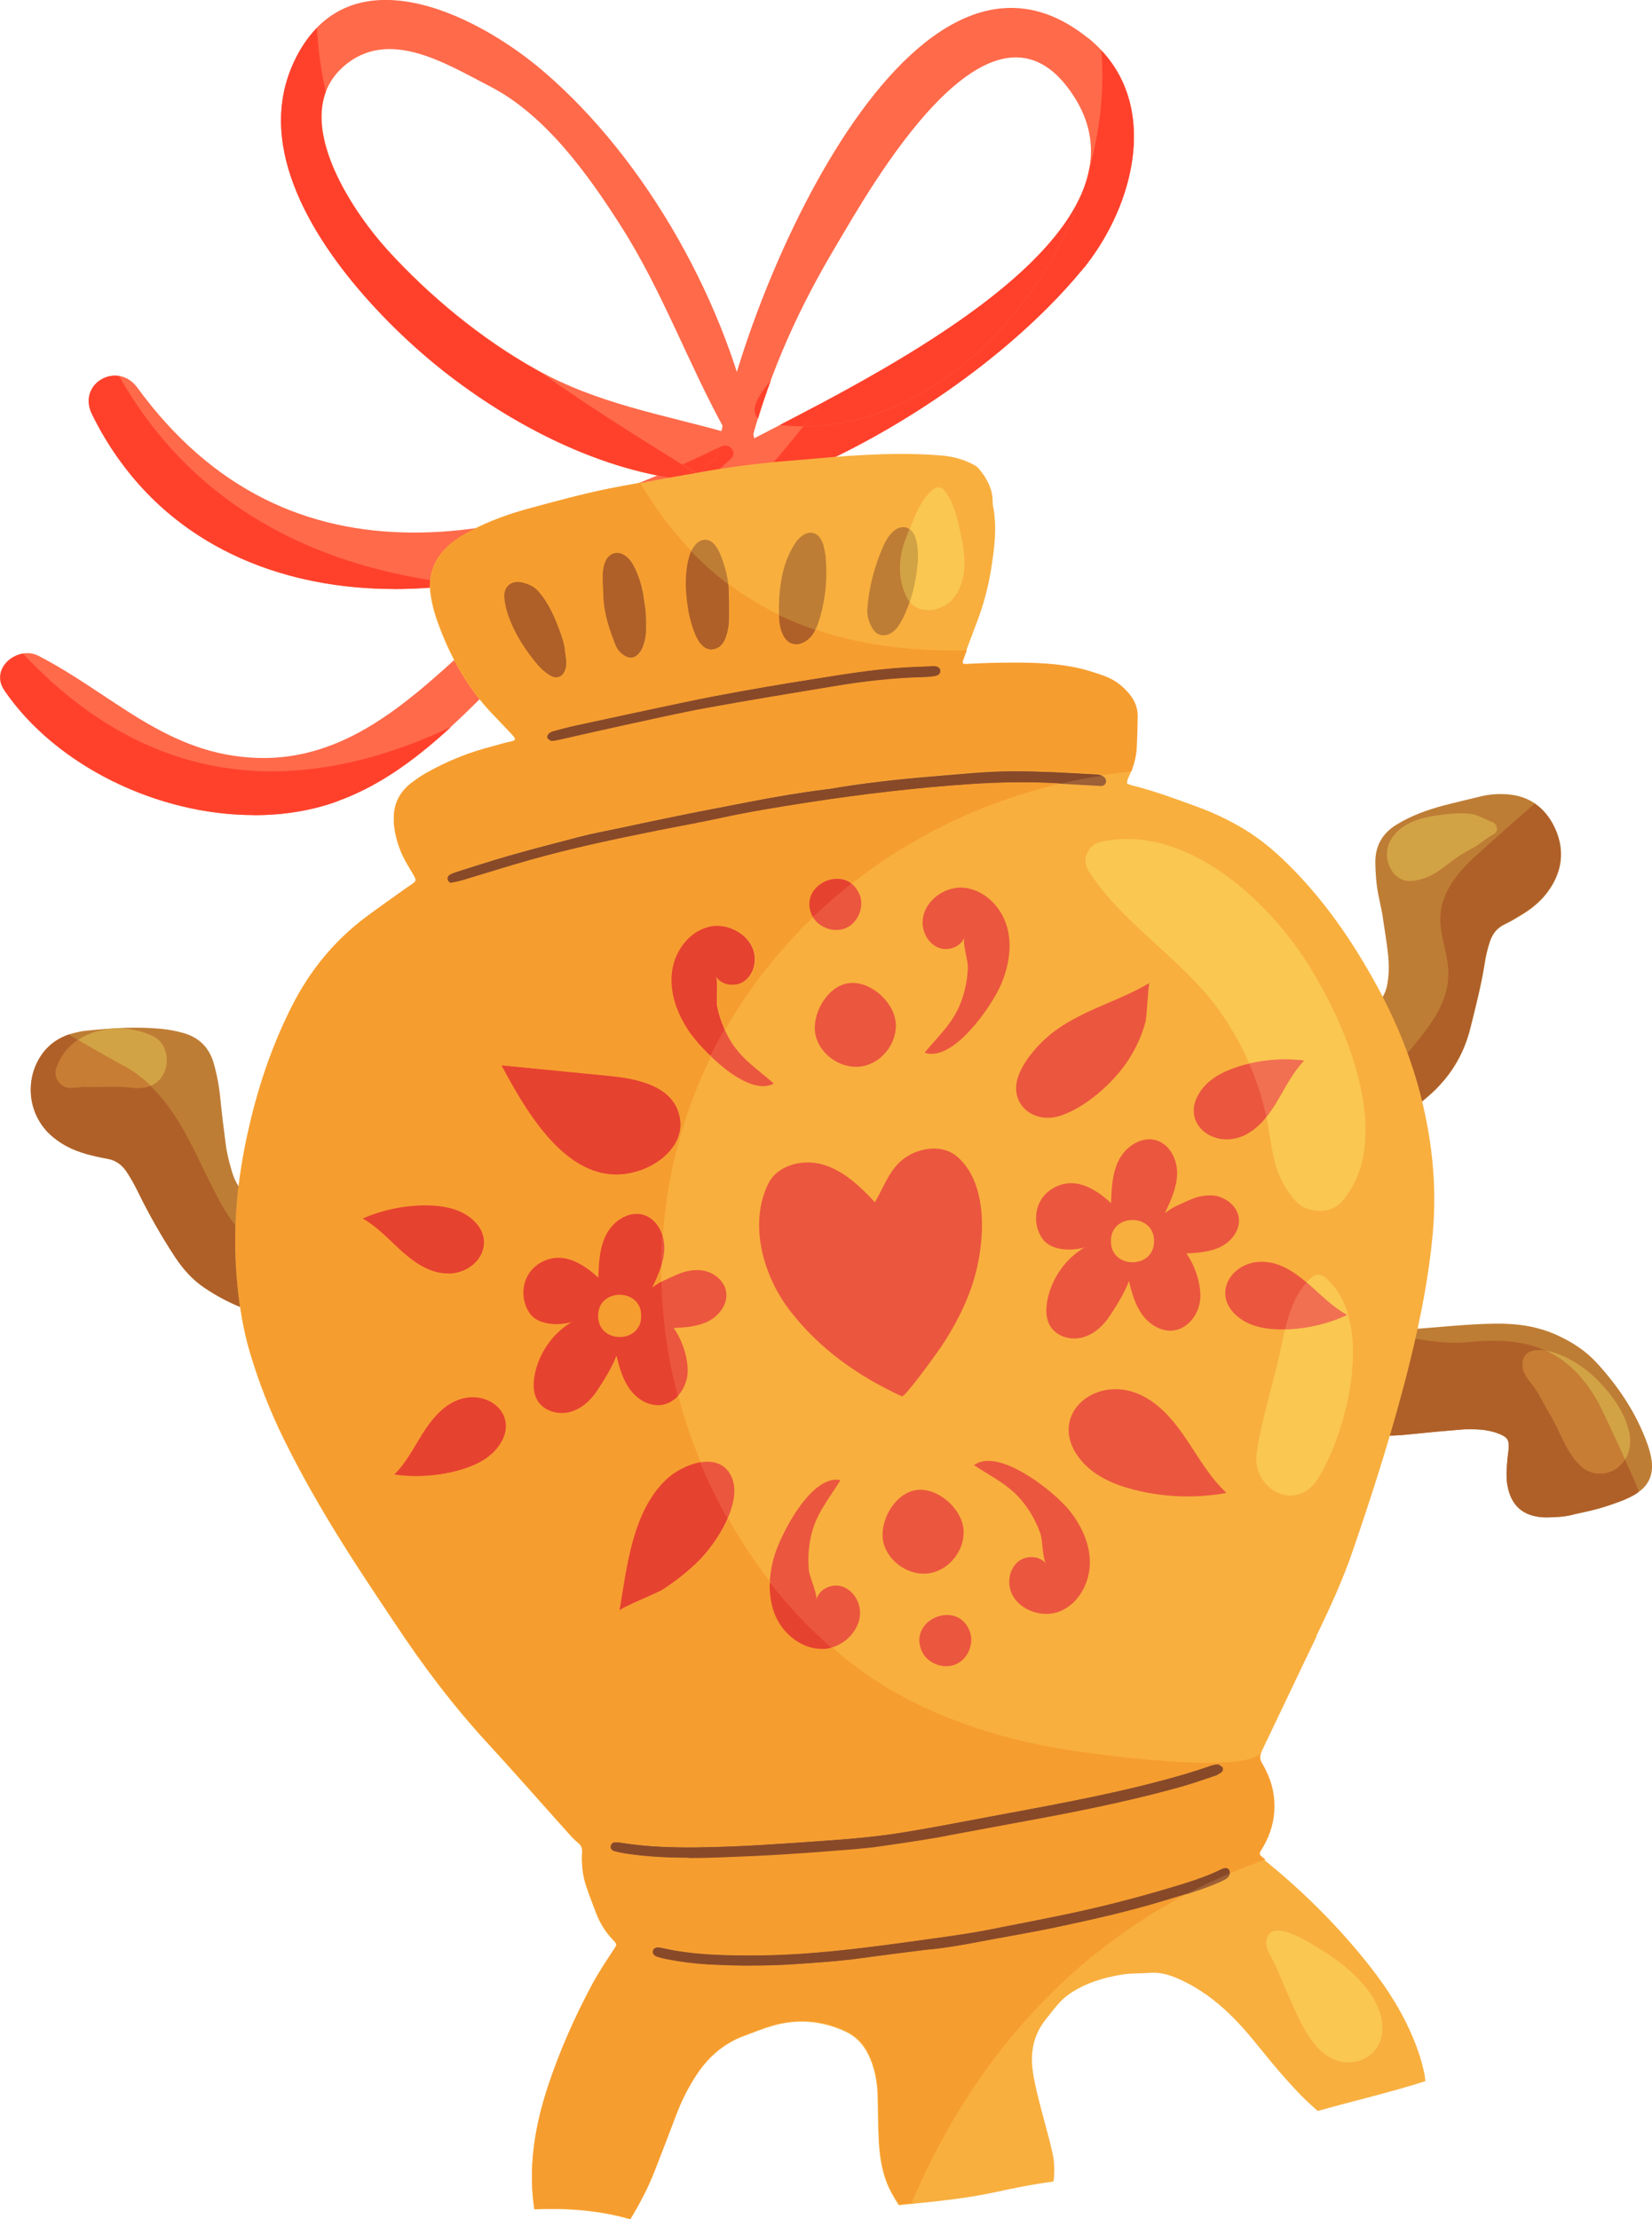 <?xml version="1.0" encoding="UTF-8"?> <svg xmlns="http://www.w3.org/2000/svg" xmlns:xlink="http://www.w3.org/1999/xlink" xmlns:xodm="http://www.corel.com/coreldraw/odm/2003" xml:space="preserve" width="30.153mm" height="40.502mm" version="1.1" style="shape-rendering:geometricPrecision; text-rendering:geometricPrecision; image-rendering:optimizeQuality; fill-rule:evenodd; clip-rule:evenodd" viewBox="0 0 146.77 197.15"> <defs> <style type="text/css"> .fil8 {fill:#EB563F} .fil10 {fill:#884929;fill-rule:nonzero} .fil7 {fill:#9E6036;fill-rule:nonzero} .fil5 {fill:#AF6028;fill-rule:nonzero} .fil3 {fill:#BE7D35;fill-rule:nonzero} .fil15 {fill:#C77D34;fill-rule:nonzero} .fil14 {fill:#D2A345;fill-rule:nonzero} .fil11 {fill:#E64230;fill-rule:nonzero} .fil13 {fill:#F17052;fill-rule:nonzero} .fil9 {fill:#F69D2F;fill-rule:nonzero} .fil6 {fill:#F8AF3E;fill-rule:nonzero} .fil12 {fill:#FAC751;fill-rule:nonzero} .fil2 {fill:#FBDFBC;fill-rule:nonzero} .fil4 {fill:#FBE3C4;fill-rule:nonzero} .fil1 {fill:#FF412C;fill-rule:nonzero} .fil0 {fill:#FF6A4A;fill-rule:nonzero} </style> </defs> <g id="Слой_x0020_1">  <g id="_2276576566672"> <path class="fil0" d="M64.09 39.65c-17.94,8.77 -38.3,13.41 -51.89,-5.21 -1.76,-2.41 -5.37,-0.38 -4.03,2.36 10.72,21.81 41.49,18.3 56.77,3.95 0.61,-0.57 -0.16,-1.43 -0.84,-1.1z"></path> <path class="fil0" d="M65.04 47.59c-9.14,-3.01 -17.27,4.25 -23.57,10.03 -5.28,4.84 -10.88,9.95 -18.56,9.72 -8.09,-0.24 -12.83,-5.64 -19.49,-9.07 -1.84,-0.95 -4.39,1.08 -3.05,3.05 5.94,8.71 19.32,13.43 29.35,9.94 5.05,-1.75 9.08,-5.35 12.81,-9.06 6.87,-6.83 12.58,-12.42 22.51,-14.09 0.28,-0.05 0.23,-0.44 0,-0.52z"></path> <path class="fil0" d="M67.43 39.31l-0.37 -0.12c-2.35,-12.04 -9.6,-25.01 -18.79,-32.86 -6.16,-5.27 -17.72,-10.85 -22.26,-0.59 -4.05,9.14 4.66,19.53 11,25.21 7.67,6.86 19.83,13.36 30.42,11.51 1.71,-0.3 1.4,-2.69 0,-3.16zm-19.78 -6.48c-4.9,-2.74 -9.51,-6.55 -13.28,-10.7 -3.2,-3.53 -8.72,-11.82 -3.92,-16.16 4.01,-3.62 9.21,-0.28 13.11,1.72 4.92,2.53 8.75,7.9 11.64,12.45 3.69,5.79 6,12.33 9.32,18.28 -5.75,-1.62 -11.4,-2.53 -16.87,-5.59z"></path> <path class="fil0" d="M66.79 39.06c1.67,-6.14 4.21,-11.75 7.54,-17.31 2.85,-4.78 13.83,-24.63 21.13,-13.11 7.76,12.25 -17.28,24.5 -28.66,30.41zm29.87 -35.68c-16.12,-13 -31.39,24.93 -32.98,37.35l-0.41 0.23c-1.8,1.05 -0.61,3.97 1.43,3.38 11.09,-3.19 24.08,-11.42 31.48,-20.41 4.66,-5.66 7.16,-15.18 0.49,-20.56z"></path> <path class="fil1" d="M61.88 42.02c-0.01,-0 -0.01,-0.01 -0.02,-0.01 -0.4,-0.25 -0.81,-0.5 -1.21,-0.75 1.06,-0.48 2.12,-0.97 3.17,-1.48 -0.05,0.33 -0.1,0.64 -0.14,0.94l-0.41 0.23c-0.42,0.24 -0.67,0.59 -0.8,0.96 -0.2,0.04 -0.4,0.07 -0.6,0.1z"></path> <path class="fil1" d="M62.48 41.92c0.12,-0.38 0.38,-0.72 0.8,-0.96l0.41 -0.23c0.04,-0.3 0.08,-0.61 0.14,-0.94 0.09,-0.04 0.18,-0.09 0.27,-0.13 0.11,-0.05 0.21,-0.08 0.32,-0.08 0.57,0 1.04,0.69 0.53,1.17 -0.34,0.32 -0.69,0.63 -1.04,0.93 -0.26,0.04 -0.52,0.09 -0.78,0.13 -0.21,0.04 -0.42,0.07 -0.63,0.11z"></path> <path class="fil2" d="M10.58 40.83l-0 0 0 0zm-0.04 -0.05c-0.01,-0.01 -0.02,-0.03 -0.03,-0.04 0.01,0.01 0.02,0.03 0.03,0.04zm-0.04 -0.06c-0.01,-0.02 -0.02,-0.03 -0.04,-0.05 0.01,0.02 0.03,0.03 0.04,0.05zm-0.04 -0.06c-0.82,-1.16 -1.57,-2.42 -2.24,-3.77 0.67,1.35 1.42,2.61 2.24,3.77zm-2.3 -3.89c-0.21,-0.43 -0.29,-0.85 -0.28,-1.23 -0.01,0.38 0.07,0.8 0.28,1.23zm-0.28 -1.25c0,-0 0,-0 0,-0 0,0 0,0 0,0z"></path> <path class="fil1" d="M35.03 52.32c-9.54,0 -18.68,-3.43 -24.45,-11.49l-0 0c-0.01,-0.02 -0.02,-0.04 -0.04,-0.05 -0.01,-0.01 -0.02,-0.03 -0.03,-0.04 -0,-0.01 -0.01,-0.01 -0.01,-0.02 -0.01,-0.02 -0.03,-0.04 -0.04,-0.05 0,-0 0,-0 0,-0 -0.82,-1.16 -1.57,-2.42 -2.24,-3.77 -0.02,-0.03 -0.03,-0.07 -0.05,-0.1l0 0c-0,-0.01 -0.01,-0.02 -0.01,-0.02 -0.21,-0.43 -0.29,-0.85 -0.28,-1.23 0,-0.01 0,-0.01 0,-0.02 0,-0 0,-0 0,-0 0.05,-1.26 1.16,-2.15 2.34,-2.15 0.12,0 0.24,0.01 0.36,0.03 6.19,10.96 16.26,16.33 27.65,18.13 -0.02,0.16 -0.02,0.32 -0.02,0.49 0,0.06 0,0.12 0,0.18 -1.06,0.08 -2.12,0.12 -3.18,0.12z"></path> <path class="fil2" d="M22.55 72.41c-8.51,0 -17.57,-4.35 -22.17,-11.09 -0,-0 -0.01,-0.01 -0.01,-0.02 0.01,0.01 0.01,0.01 0.01,0.02 4.6,6.75 13.66,11.09 22.17,11.09 2.48,0 4.91,-0.37 7.18,-1.15 0.02,-0.01 0.04,-0.01 0.06,-0.02 -0.02,0.01 -0.04,0.01 -0.06,0.02 -2.26,0.79 -4.7,1.15 -7.18,1.15zm7.24 -1.18c0.01,-0 0.03,-0.01 0.04,-0.02 -0.01,0 -0.03,0.01 -0.04,0.02zm0.06 -0.02c0.02,-0.01 0.03,-0.01 0.05,-0.02 -0.02,0 -0.03,0.01 -0.05,0.02zm0.05 -0.02c0.02,-0.01 0.04,-0.02 0.06,-0.02 -0.02,0.01 -0.04,0.02 -0.06,0.02zm0.06 -0.02c0.02,-0.01 0.03,-0.01 0.05,-0.02 -0.02,0.01 -0.04,0.01 -0.05,0.02zm0.06 -0.02c0.02,-0.01 0.03,-0.01 0.04,-0.02 -0.02,0 -0.03,0.01 -0.04,0.02zm0.06 -0.02c0.02,-0.01 0.03,-0.01 0.05,-0.02 -0.02,0.01 -0.03,0.01 -0.05,0.02zm0.06 -0.02c0.02,-0.01 0.03,-0.01 0.05,-0.02 -0.02,0.01 -0.03,0.01 -0.05,0.02zm0.07 -0.03c0.01,-0.01 0.02,-0.01 0.03,-0.01 -0.01,0 -0.02,0.01 -0.03,0.01zm0.06 -0.02c0.01,-0 0.02,-0.01 0.03,-0.01 -0.01,0 -0.02,0.01 -0.03,0.01zm0.06 -0.02c0,0 0,-0 0.01,-0 -0,0 -0,0 -0.01,0zm0.14 -0.05c0,0 0,0 0,0l0 0zm-30.1 -9.69c-0,-0 -0,-0.01 -0.01,-0.01 0,0 0,0.01 0.01,0.01zm-0.01 -0.02c-0,-0 -0.01,-0.01 -0.01,-0.01 0,0 0.01,0.01 0.01,0.01zm-0.01 -0.02c-0,-0 -0.01,-0.01 -0.01,-0.01 0,0 0.01,0.01 0.01,0.01zm-0.01 -0.02c-0,-0 -0,-0.01 -0.01,-0.01 0,0 0,0.01 0.01,0.01zm-0.01 -0.02c-0,-0 -0.01,-0.01 -0.01,-0.01 0,0 0.01,0.01 0.01,0.01zm-0.01 -0.02c-0,-0 -0,-0.01 -0.01,-0.01 0,0.01 0,0.01 0.01,0.01zm-0.01 -0.02c-0,-0 -0.01,-0.01 -0.01,-0.01 0,0.01 0.01,0.01 0.01,0.01zm-0.01 -0.02c-0,-0 -0.01,-0.01 -0.01,-0.02 0,0.01 0,0.01 0.01,0.02zm-0.01 -0.02c-0.14,-0.24 -0.22,-0.48 -0.25,-0.71 0.03,0.24 0.11,0.47 0.25,0.71zm-0.25 -0.72c0,-0.01 0,-0.01 -0,-0.01 0,0 0,0.01 0,0.01zm-0 -0.02c-0,-0 -0,-0.01 -0,-0.01 0,0 0,0.01 0,0.01zm-0 -0.02c0,-0 0,-0.01 0,-0.01 0,0 0,0 0,0.01zm-0 -0.02c0,-0 0,-0 0,-0 0,0 0,0 0,0z"></path> <path class="fil1" d="M22.55 72.41c-8.51,0 -17.57,-4.35 -22.17,-11.09 -0,-0 -0.01,-0.01 -0.01,-0.02 -0,-0 -0,-0 -0,-0.01 -0,-0 -0,-0.01 -0.01,-0.01 -0,-0 -0,-0 -0,-0.01 -0,-0 -0.01,-0.01 -0.01,-0.01 -0,-0 -0,-0 -0,-0.01 -0,-0 -0.01,-0.01 -0.01,-0.01 -0,-0 -0,-0 -0,-0.01 -0,-0 -0,-0.01 -0.01,-0.01 -0,-0 -0,-0 -0,-0.01 -0,-0 -0.01,-0.01 -0.01,-0.01 -0,-0 -0,-0.01 -0,-0.01 -0,-0 -0,-0.01 -0.01,-0.01 0,-0 -0,-0 -0,-0 -0,-0 -0.01,-0.01 -0.01,-0.01 0,-0 0,-0 -0,-0 -0,-0 -0.01,-0.01 -0.01,-0.02 -0,0 -0,0 -0,-0 -0.14,-0.24 -0.22,-0.48 -0.25,-0.71 -0,0 -0,-0 -0,-0 0,-0.01 0,-0.01 -0,-0.01 0,-0 0,-0 0,-0.01 -0,-0 -0,-0.01 -0,-0.01 0,-0 0,-0 -0,-0.01 0,-0 0,-0.01 0,-0.01 0,-0 -0,-0.01 -0,-0.01 0,-0 0,-0 0,-0 -0.11,-1.13 0.88,-2.11 2.01,-2.3 6.95,7.43 14.49,10.45 22.11,10.45 5.33,0 10.7,-1.48 15.91,-3.94 -2.86,2.63 -5.96,5 -9.59,6.41 0,0 0,0 0,0 -0.04,0.02 -0.09,0.03 -0.13,0.05 -0,0 -0,0 -0.01,0 -0.01,0 -0.02,0.01 -0.03,0.01 -0.01,0 -0.02,0.01 -0.03,0.01 -0.01,0 -0.02,0.01 -0.03,0.01 -0.01,0 -0.02,0.01 -0.03,0.01 -0.01,0 -0.02,0 -0.02,0.01 -0.02,0.01 -0.03,0.01 -0.05,0.02 -0,0 -0,0 -0,0 -0.02,0.01 -0.03,0.01 -0.05,0.02 -0,0 -0.01,0 -0.01,0.01 -0.02,0 -0.03,0.01 -0.04,0.02 -0,0 -0.01,0 -0.01,0 -0.02,0.01 -0.04,0.01 -0.05,0.02 -0,0 -0,0 -0,0 -0.02,0.01 -0.04,0.01 -0.06,0.02 -0,0 0,0 -0,0 -0.02,0 -0.03,0.01 -0.05,0.02 -0.01,0 -0.01,0 -0.01,0 -0.01,0 -0.03,0.01 -0.04,0.02 -0,0 -0.01,0 -0.01,0.01 -0.02,0 -0.04,0.01 -0.06,0.02 -2.26,0.79 -4.7,1.15 -7.18,1.15z"></path> <path class="fil2" d="M48.15 33.11c-0.17,-0.09 -0.34,-0.18 -0.51,-0.28l0.42 0.21c0.03,0.02 0.06,0.04 0.09,0.06zm-11.11 -2.12c-0.01,-0.01 -0.03,-0.02 -0.04,-0.03 -5.22,-4.67 -12.03,-12.53 -12.04,-20.25 0.01,7.73 6.82,15.59 12.04,20.25 0.01,0.01 0.03,0.02 0.04,0.03zm-2.69 -8.88c-0,-0 -0,-0 -0,-0.01 0,0 0,0.01 0,0.01zm-0.02 -0.02c-0,-0 -0.01,-0 -0.01,-0.01 0,0 0,0.01 0.01,0.01zm-0.02 -0.02c-0,-0 -0,-0 -0,-0 0,0 0,0 0,0zm-0.02 -0.02c-0,-0 -0.01,-0 -0.01,-0.01 0,0 0,0 0.01,0.01zm-0.02 -0.02c-0,-0 -0,-0.01 -0.01,-0.01 0,0 0,0 0.01,0.01zm-0.01 -0.01c-2.73,-3.05 -7.02,-9.4 -5.32,-13.88 0,0.01 0.01,0.03 0.01,0.04 -1.66,4.47 2.59,10.79 5.31,13.83zm-8.27 -16.28c0.01,-0.01 0.01,-0.03 0.02,-0.04 -0.01,0.01 -0.01,0.03 -0.02,0.04zm0.02 -0.06c0.01,-0.01 0.01,-0.02 0.01,-0.03 -0.01,0.01 -0.01,0.02 -0.01,0.03z"></path> <path class="fil1" d="M59.53 42.44c-8.31,-1.31 -16.68,-6.27 -22.49,-11.45 -0.01,-0.01 -0.03,-0.02 -0.04,-0.03 -5.22,-4.67 -12.03,-12.53 -12.04,-20.25 0,-1.67 0.32,-3.33 1.04,-4.96l0 0c0.01,-0.01 0.01,-0.03 0.02,-0.04 0,-0 0,-0.01 0,-0.01 0,-0.01 0.01,-0.02 0.01,-0.03 0.6,-1.33 1.32,-2.37 2.13,-3.19 0.1,1.99 0.38,3.88 0.78,5.68 -1.69,4.47 2.59,10.83 5.32,13.88 0,0 0,0 0,0.01 0,0 0,0 0.01,0.01 0,0 0.01,0.01 0.01,0.01 0,0 0,0 0.01,0.01 0,0 0.01,0.01 0.01,0.02 0,0 0,0 0,0 0,0.01 0.01,0.01 0.01,0.01 0,0 0,0.01 0.01,0.01 0,0.01 0.01,0.01 0.01,0.01 0,0 0,0.01 0,0.01 0.01,0.01 0.01,0.01 0.02,0.02 3.76,4.15 8.37,7.96 13.28,10.7l0 0c0.17,0.09 0.34,0.19 0.51,0.28 4.37,3.13 9.07,6.02 13.71,8.9 0.01,0.01 0.01,0.01 0.02,0.01 -0.78,0.14 -1.56,0.28 -2.35,0.42z"></path> <path class="fil2" d="M67.37 37.22c-0.01,-0.01 -0.02,-0.02 -0.03,-0.04 0.35,-1.14 0.73,-2.26 1.14,-3.37 0.02,-0.02 0.03,-0.04 0.05,-0.06 -0.42,1.14 -0.8,2.3 -1.15,3.47z"></path> <path class="fil1" d="M67.34 37.18c-0.72,-0.76 -0.06,-1.94 1.14,-3.37 -0.41,1.11 -0.79,2.23 -1.14,3.37z"></path> <path class="fil2" d="M95.93 24.23c0,0 0,0 0,-0 -0,0 -0,0 -0,0zm0.04 -0.05c0,-0 0,-0 0,-0 -0,0 -0,0 -0,0zm0.04 -0.05c0,-0 0,-0 0.01,-0.01 -0,0 -0,0.01 -0.01,0.01zm0.04 -0.05c0,-0 0,-0.01 0.01,-0.01 -0,0 -0,0.01 -0.01,0.01zm0.04 -0.05c0,-0.01 0.01,-0.01 0.01,-0.01 -0,0 -0.01,0.01 -0.01,0.01zm0.08 -0.1l0 0c0.01,-0.01 0.02,-0.02 0.03,-0.03 -0.01,0.01 -0.02,0.02 -0.03,0.03l0 0zm0.04 -0.05c0.01,-0.01 0.01,-0.01 0.01,-0.02 -0,0.01 -0.01,0.01 -0.01,0.02zm0.03 -0.03c0,-0 0.01,-0.01 0.01,-0.01 -0,0.01 -0.01,0.01 -0.01,0.01zm0.03 -0.03c0,-0 0.01,-0.01 0.01,-0.01 -0,0.01 -0.01,0.01 -0.01,0.01zm0.03 -0.03c0,-0 0.01,-0.01 0.01,-0.01 -0,0.01 -0.01,0.01 -0.01,0.01zm0.03 -0.03c0,-0 0.01,-0.01 0.01,-0.01 -0,0 -0.01,0.01 -0.01,0.01zm0.03 -0.03c0,-0 0,-0.01 0.01,-0.01 -0,0 -0.01,0.01 -0.01,0.01zm0.02 -0.03c0,-0 0.01,-0.01 0.01,-0.01 -0,0 -0.01,0.01 -0.01,0.01zm0.03 -0.03c0,-0 0.01,-0.01 0.01,-0.01 -0,0 -0.01,0 -0.01,0.01zm0.03 -0.03c0,-0 0,-0 0,-0.01 -0,0 -0,0 -0,0.01zm0.03 -0.03l0 0 0 0zm0.02 -0.03c0,0 0,-0 0,-0 -0,0 -0,0 -0,0zm-0.21 -6.78c0.01,-0.03 0.02,-0.06 0.03,-0.09l0 0 0.09 -0.28c0.13,-0.38 0.23,-0.76 0.31,-1.14 0.02,-0.08 0.04,-0.15 0.07,-0.23 -0.11,0.59 -0.28,1.17 -0.5,1.74z"></path> <path class="fil1" d="M68.73 41.07c0.91,-1.06 1.79,-2.13 2.64,-3.18l0 0c0.01,0 0.02,0 0.03,0l0 0c0.01,0 0.01,0 0.02,0 10.79,-0.01 20.95,-9.51 24.85,-21.11 0.22,-0.58 0.39,-1.16 0.5,-1.74 0.95,-3.44 1.37,-7.02 1.07,-10.57 5.04,5.37 2.82,13.77 -1.35,19.09 -0,0 -0,0 -0,0 -0.01,0.01 -0.02,0.02 -0.02,0.03l0 0c-0.01,0.01 -0.02,0.02 -0.02,0.03 -0,0 -0,0 -0,0.01 -0.01,0.01 -0.01,0.02 -0.02,0.03 -0,0 -0.01,0 -0.01,0.01 -0,0.01 -0.01,0.02 -0.02,0.02 -0,0 -0.01,0.01 -0.01,0.01 -0.01,0.01 -0.01,0.01 -0.02,0.02 -0,0 -0.01,0.01 -0.01,0.01 -0.01,0.01 -0.01,0.02 -0.02,0.02 -0,0 -0.01,0.01 -0.01,0.01 -0,0.01 -0.01,0.01 -0.02,0.02 -0,0.01 -0.01,0.01 -0.01,0.01 -0,0.01 -0.01,0.01 -0.02,0.02 -0.01,0.01 -0.01,0.01 -0.01,0.01 -0.01,0.01 -0.01,0.01 -0.02,0.02 -0,0.01 -0.01,0.01 -0.01,0.01 -0.01,0.01 -0.01,0.01 -0.02,0.02 -0,0.01 -0.01,0.01 -0.01,0.02 -0,0 -0.01,0.01 -0.01,0.02 -0.01,0.01 -0.02,0.02 -0.03,0.03l0 0c-0.02,0.03 -0.05,0.06 -0.07,0.09 -0,0 -0.01,0.01 -0.01,0.01 -0.01,0.01 -0.02,0.03 -0.03,0.04 -0,0 -0.01,0.01 -0.01,0.01 -0.01,0.01 -0.02,0.03 -0.04,0.04 -0,0 -0,0.01 -0.01,0.01 -0.01,0.02 -0.03,0.03 -0.04,0.05 -0,0 -0,0 -0,0 -0.01,0.02 -0.03,0.03 -0.04,0.05 -0,0 -0,0 -0,0 -5.36,6.38 -13.49,12.35 -21.72,16.36 -1.28,0.1 -2.56,0.23 -3.84,0.33 -0.55,0.04 -1.1,0.09 -1.64,0.14z"></path> <path class="fil2" d="M69.28 37.77l0 0c1.16,-0.6 2.4,-1.25 3.7,-1.94 0,0 0,0 -0,0 -1.29,0.69 -2.54,1.34 -3.7,1.94z"></path> <path class="fil1" d="M71.36 37.88l0 0c-0.69,-0 -1.39,-0.04 -2.08,-0.12 1.16,-0.6 2.4,-1.25 3.7,-1.94 -0.52,0.68 -1.06,1.37 -1.62,2.06l0 0z"></path> <path class="fil2" d="M72.98 35.83c0,0 0,0 0,0 9.04,-4.82 20.54,-11.71 23.31,-19.14l0 0c-0.01,0.03 -0.02,0.06 -0.03,0.09 -2.83,7.4 -14.28,14.25 -23.28,19.05z"></path> <path class="fil1" d="M71.4 37.88c-0.01,0 -0.02,0 -0.03,0l0 0c0.55,-0.69 1.09,-1.38 1.62,-2.06 9,-4.8 20.45,-11.66 23.28,-19.05 -3.9,11.6 -14.06,21.1 -24.85,21.11 -0.01,0 -0.01,0 -0.02,0l0 0z"></path> <path class="fil3" d="M122.85 81.41c-0.12,-0.59 -0.23,-1.18 -0.36,-1.76 -0.21,-0.98 -0.28,-1.98 -0.3,-2.98 -0.02,-1.5 0.61,-2.63 1.89,-3.41 1.29,-0.79 2.7,-1.3 4.16,-1.69 1.1,-0.29 2.2,-0.54 3.3,-0.81 0.85,-0.21 1.73,-0.26 2.58,-0.17 1.93,0.2 3.26,1.3 4.05,3.03 0.76,1.68 0.7,3.37 -0.24,4.99 -0.63,1.1 -1.54,1.93 -2.6,2.59 -0.54,0.33 -1.08,0.66 -1.65,0.93 -0.68,0.33 -1.08,0.85 -1.31,1.55 -0.21,0.64 -0.36,1.28 -0.46,1.94 -0.31,1.94 -0.8,3.85 -1.28,5.76 -0.6,2.42 -1.86,4.4 -3.73,6.02 -1.19,1.03 -2.45,1.95 -3.9,2.59 -0.4,0.18 -0.82,0.29 -1.24,0.36 -0.76,0.12 -1.38,-0.14 -1.88,-0.7 -0.34,-0.38 -0.58,-0.81 -0.79,-1.27 -0.64,-1.37 -1.03,-2.81 -1.25,-4.31 -0.04,-0.3 -0.07,-0.6 -0.01,-0.9 0.07,-0.35 0.14,-0.7 0.21,-1.05 -0.29,-0.17 -0.58,-0.31 -0.85,-0.5 -0.28,-0.2 -0.47,-0.48 -0.53,-0.82 -0.05,-0.31 0.04,-0.6 0.3,-0.8 0.26,-0.2 0.55,-0.23 0.85,-0.09 0.3,0.14 0.52,0.4 0.87,0.47 1.77,0.39 4.14,-0.75 4.55,-2.81 0.19,-0.93 0.19,-1.86 0.09,-2.79 -0.12,-1.13 -0.32,-2.25 -0.48,-3.37l0.02 -0z"></path> <path class="fil3" d="M27.3 108.13c0.83,0.99 0.93,2.19 0.96,3.4 0.03,0.93 0.05,1.87 -0.12,2.79 -0.08,0.46 -0.19,0.92 -0.34,1.35 -0.33,0.91 -1.02,1.39 -1.98,1.43 -0.43,0.02 -0.87,-0.02 -1.29,-0.09 -2.31,-0.37 -4.41,-1.28 -6.34,-2.58 -1.07,-0.71 -1.91,-1.65 -2.62,-2.72 -1.21,-1.84 -2.3,-3.75 -3.27,-5.73 -0.32,-0.66 -0.67,-1.3 -1.08,-1.91 -0.42,-0.61 -0.96,-0.99 -1.7,-1.12 -0.62,-0.11 -1.24,-0.25 -1.85,-0.42 -1.24,-0.35 -2.37,-0.91 -3.3,-1.81 -1.91,-1.86 -2.18,-4.89 -0.63,-7.05 0.71,-0.99 1.68,-1.61 2.85,-1.9 0.36,-0.09 0.72,-0.17 1.08,-0.2 2.22,-0.23 4.45,-0.38 6.69,-0.16 0.63,0.06 1.25,0.18 1.87,0.35 1.45,0.39 2.37,1.31 2.77,2.75 0.29,1.03 0.48,2.08 0.58,3.14 0.13,1.33 0.3,2.65 0.47,3.98 0.1,0.83 0.32,1.64 0.55,2.44 0.14,0.48 0.34,0.94 0.61,1.36 0.49,0.76 1.16,1.27 2.05,1.49 0.86,0.21 1.7,0.31 2.55,-0.08 0.37,-0.17 0.74,-0.31 0.95,-0.68l0.2 -0.22c0.25,-0.21 0.54,-0.27 0.84,-0.14 0.34,0.15 0.51,0.42 0.51,0.79 0,0.39 -0.15,0.72 -0.41,1 -0.18,0.19 -0.39,0.36 -0.61,0.57z"></path> <path class="fil3" d="M139.81 134.55c-0.78,0.22 -1.62,0.24 -2.45,0.26l-0.2 -0c-1.88,-0.11 -2.93,-1.06 -3.24,-2.93 -0.12,-0.74 -0.05,-1.46 0.01,-2.2 0.03,-0.33 0.09,-0.66 0.11,-0.99 0.06,-0.75 -0.1,-0.99 -0.82,-1.29 -0.56,-0.23 -1.15,-0.35 -1.75,-0.39 -0.5,-0.03 -1,-0.05 -1.5,-0.01 -1.53,0.12 -3.06,0.26 -4.58,0.42 -0.7,0.07 -1.39,0.13 -2.1,0.13 -0.37,0 -0.74,-0.05 -1.08,-0.19 -0.62,-0.24 -0.92,-0.73 -0.9,-1.41l0.04 -0.4c0.37,-1.86 0.73,-3.73 1.11,-5.59 0.08,-0.39 0.19,-0.78 0.35,-1.15 0.24,-0.57 0.59,-0.79 1.18,-0.69 0.44,0.08 0.86,0.01 1.29,-0.02 2.53,-0.17 5.05,-0.47 7.59,-0.5 1.92,-0.02 3.78,0.23 5.55,1.06 1.29,0.6 2.46,1.36 3.42,2.4 1.96,2.13 3.55,4.5 4.53,7.25 0.17,0.47 0.3,0.96 0.37,1.45 0.17,1.28 -0.27,2.28 -1.41,2.96 -0.84,0.5 -1.76,0.8 -2.68,1.1 -0.92,0.31 -1.87,0.49 -2.85,0.71z"></path> <path class="fil4" d="M126.35 97.85l0 0c0.18,-0.15 0.37,-0.31 0.55,-0.46 1.87,-1.62 3.13,-3.61 3.73,-6.02l0 0c-0.6,2.42 -1.86,4.4 -3.73,6.02 -0.18,0.16 -0.36,0.31 -0.55,0.46zm6.02 -14.19l0 0c0.15,-0.45 0.36,-0.83 0.68,-1.13 -0.32,0.3 -0.53,0.68 -0.68,1.13l0 0zm1.76 -1.78c0.14,-0.08 0.29,-0.15 0.43,-0.24 -0.14,0.08 -0.28,0.16 -0.43,0.24z"></path> <path class="fil5" d="M126.35 97.85c-0.12,-0.49 -0.25,-0.98 -0.39,-1.47 -0.27,-0.96 -0.58,-1.9 -0.92,-2.83 0.1,-0.09 0.17,-0.16 0.2,-0.21 1.67,-2.03 3.51,-4.2 3.44,-6.99 -0.04,-1.69 -0.81,-3.31 -0.71,-5 0.12,-2.02 1.46,-3.76 2.95,-5.13 0.26,-0.23 0.51,-0.47 0.77,-0.7 1.54,-1.39 3.1,-2.78 4.67,-4.12 0.76,0.53 1.37,1.26 1.79,2.2 0.35,0.76 0.52,1.52 0.52,2.28 0,0.91 -0.25,1.82 -0.77,2.71 -0.1,0.17 -0.2,0.34 -0.32,0.49 -0.6,0.86 -1.38,1.53 -2.28,2.09 -0.26,0.16 -0.51,0.32 -0.77,0.47 -0.14,0.08 -0.28,0.16 -0.43,0.24 -0.15,0.08 -0.3,0.16 -0.45,0.23 -0.25,0.12 -0.45,0.26 -0.63,0.43 -0.32,0.3 -0.53,0.68 -0.68,1.13l0 0c-0.21,0.64 -0.36,1.28 -0.46,1.94l0 0c-0.01,0.03 -0.01,0.06 -0.01,0.09 -0.31,1.91 -0.79,3.79 -1.26,5.67l0 0c-0.6,2.42 -1.86,4.4 -3.73,6.02 -0.18,0.16 -0.36,0.31 -0.55,0.46z"></path> <path class="fil4" d="M2.74 96.79c0,-1.1 0.33,-2.2 1,-3.14 0.04,-0.05 0.08,-0.1 0.11,-0.15 -0.04,0.05 -0.08,0.1 -0.11,0.15 -0.67,0.94 -1,2.04 -1,3.14z"></path> <path class="fil5" d="M21.33 116.11c-1.09,-0.44 -2.14,-1.01 -3.14,-1.68 -0.93,-0.62 -1.68,-1.41 -2.33,-2.31 -0.1,-0.14 -0.19,-0.28 -0.29,-0.42 -1.21,-1.84 -2.3,-3.75 -3.27,-5.73 -0.32,-0.66 -0.67,-1.3 -1.08,-1.91 -0.05,-0.07 -0.09,-0.13 -0.14,-0.19 -0.4,-0.5 -0.9,-0.81 -1.56,-0.93 -0.53,-0.09 -1.05,-0.21 -1.57,-0.34 -0.1,-0.02 -0.19,-0.05 -0.29,-0.08 -1.24,-0.35 -2.37,-0.91 -3.3,-1.81 -0.13,-0.12 -0.25,-0.25 -0.36,-0.39 -0.85,-1 -1.28,-2.26 -1.27,-3.53 0,-1.1 0.33,-2.2 1,-3.14 0.04,-0.05 0.08,-0.1 0.11,-0.15 0.6,-0.77 1.37,-1.28 2.28,-1.59 -0.02,0.01 0.3,0.2 0.79,0.49 -0.88,0.59 -1.57,1.44 -1.93,2.57 -0.25,0.79 0.42,1.69 1.25,1.69 0.01,0 0.03,0 0.04,0 0.39,-0.02 0.76,-0.05 1.14,-0.11 0.28,0.02 0.55,0.02 0.83,0.02 0.31,0 0.62,-0.01 0.93,-0.01 0.31,-0.01 0.62,-0.01 0.93,-0.01 0.53,0 1.06,0.02 1.59,0.09 0.19,0.03 0.38,0.04 0.56,0.04 0.4,0 0.78,-0.06 1.12,-0.2 0.78,0.76 1.47,1.61 2.06,2.5 1.61,2.41 2.67,5.13 4.05,7.68 0.43,0.8 0.91,1.53 1.44,2.21 -0.02,0.48 -0.02,0.96 -0.02,1.44 0,1.27 0.06,2.54 0.19,3.82 0.06,0.67 0.14,1.33 0.24,1.99z"></path> <path class="fil4" d="M137.35 134.81l-0.2 -0c-0.02,-0 -0.03,-0 -0.04,-0 0.02,0 0.03,0 0.04,0l0.2 0c0.83,-0.02 1.67,-0.03 2.45,-0.26 0.97,-0.22 1.93,-0.4 2.85,-0.71 0.92,-0.31 1.83,-0.6 2.68,-1.1l0 0c-0.84,0.5 -1.76,0.8 -2.68,1.1 -0.92,0.31 -1.87,0.49 -2.85,0.71 -0.78,0.22 -1.62,0.24 -2.45,0.26zm-3.51 -4.03c0.01,-0.37 0.04,-0.73 0.07,-1.1 0.02,-0.28 0.07,-0.56 0.1,-0.84 -0.03,0.28 -0.08,0.56 -0.1,0.84 -0.03,0.37 -0.06,0.73 -0.07,1.1zm-3.36 -3.81c0.04,0 0.08,0 0.12,0l0 0c-0.04,0 -0.08,0 -0.12,0z"></path> <path class="fil5" d="M137.35 134.81l-0.2 -0c-0.02,-0 -0.03,-0 -0.04,-0 -1.85,-0.12 -2.89,-1.07 -3.2,-2.92 -0.06,-0.37 -0.07,-0.73 -0.06,-1.1 0.01,-0.37 0.04,-0.73 0.07,-1.1 0.02,-0.28 0.07,-0.56 0.1,-0.84 0.01,-0.05 0.01,-0.1 0.01,-0.16 0.01,-0.09 0.01,-0.18 0.01,-0.26 -0,-0.55 -0.2,-0.77 -0.83,-1.03l0 0c-0.54,-0.22 -1.12,-0.34 -1.7,-0.39 -0.02,0 -0.04,-0 -0.06,-0l0 0c-0.28,-0.02 -0.57,-0.03 -0.85,-0.03l0 0c-0.04,0 -0.08,0 -0.12,0 -0.18,0 -0.35,0.01 -0.53,0.02 -1.53,0.12 -3.06,0.26 -4.58,0.42l0 0c-0.63,0.07 -1.26,0.12 -1.9,0.13 0.67,-2.28 1.3,-4.57 1.86,-6.87 0.14,-0.58 0.28,-1.16 0.41,-1.74 1.19,0.19 2.36,0.36 3.58,0.36 0.39,0 0.79,-0.02 1.19,-0.06 0.72,-0.07 1.45,-0.12 2.18,-0.12 1.59,0 3.17,0.22 4.63,0.88 -0.19,-0.03 -0.38,-0.05 -0.57,-0.05 -0.23,0 -0.46,0.03 -0.66,0.09 -0.66,0.19 -0.89,0.79 -0.81,1.42 0.11,0.8 0.69,1.29 1.13,1.94 0.47,0.7 0.81,1.47 1.25,2.18 0.9,1.47 1.46,3.41 2.71,4.61 0.54,0.51 1.16,0.74 1.77,0.74 0.88,0 1.73,-0.48 2.23,-1.25 0.7,1.53 1.27,2.82 1.22,2.86l-0.27 0.21 0 0c-0.84,0.5 -1.76,0.8 -2.68,1.1 -0.92,0.31 -1.87,0.49 -2.85,0.71 -0.78,0.22 -1.62,0.24 -2.45,0.26z"></path> <path class="fil6" d="M116.94 145.38c1.19,-2.47 2.34,-4.95 3.23,-7.55 1.94,-5.65 3.75,-11.34 5.17,-17.15 0.88,-3.6 1.59,-7.23 1.94,-10.93 0.43,-4.56 -0.09,-9.01 -1.32,-13.38 -0.96,-3.42 -2.4,-6.65 -4.16,-9.74 -1.89,-3.32 -4.06,-6.43 -6.72,-9.19 -1.42,-1.48 -2.93,-2.82 -4.71,-3.87 -1.24,-0.73 -2.53,-1.35 -3.89,-1.85 -1.94,-0.71 -3.88,-1.44 -5.89,-1.94 -0.16,-0.04 -0.31,-0.11 -0.45,-0.16 -0.03,-0.32 0.13,-0.54 0.23,-0.78 0.33,-0.78 0.52,-1.58 0.56,-2.43 0.04,-0.9 0.07,-1.8 0.08,-2.7 0.01,-0.72 -0.23,-1.36 -0.69,-1.94 -0.58,-0.72 -1.27,-1.27 -2.13,-1.61 -0.47,-0.18 -0.94,-0.34 -1.42,-0.48 -2,-0.61 -4.06,-0.74 -6.14,-0.76 -1.64,-0.02 -3.27,0.02 -4.9,0.11 -0.23,0.01 -0.31,-0.09 -0.23,-0.3 0.43,-1.16 0.86,-2.32 1.3,-3.47 0.56,-1.47 0.97,-2.99 1.23,-4.54 0.32,-1.95 0.58,-3.9 0.18,-5.87 -0.03,-0.16 -0.01,-0.33 -0.02,-0.5 -0.07,-1.08 -0.59,-1.96 -1.27,-2.76 -0.17,-0.19 -0.43,-0.31 -0.67,-0.43 -0.82,-0.4 -1.69,-0.61 -2.6,-0.69 -2.83,-0.24 -5.67,-0.14 -8.5,0.05 -1.6,0.11 -3.19,0.28 -4.79,0.4 -2.43,0.19 -4.85,0.47 -7.26,0.88 -2.21,0.38 -4.4,0.78 -6.61,1.18 -0.82,0.15 -1.65,0.29 -2.46,0.46 -2.39,0.49 -4.74,1.13 -7.09,1.77 -1.78,0.48 -3.5,1.1 -5.13,1.96 -0.62,0.33 -1.23,0.68 -1.77,1.13 -1.42,1.18 -2.05,2.68 -1.79,4.53 0.15,1.07 0.47,2.08 0.86,3.08 1.05,2.7 2.45,5.19 4.44,7.32 0.57,0.61 1.15,1.21 1.73,1.82 0.66,0.69 0.66,0.75 -0.22,0.93 -0.42,0.09 -0.84,0.24 -1.26,0.34 -2.12,0.53 -4.12,1.34 -6.02,2.42 -0.4,0.23 -0.79,0.5 -1.16,0.78 -1.06,0.78 -1.64,1.83 -1.64,3.16 0,0.27 0,0.54 0.04,0.8 0.16,1.21 0.56,2.33 1.19,3.38 0.17,0.29 0.35,0.57 0.51,0.86 0.29,0.53 0.28,0.56 -0.18,0.89l-0.33 0.22c-1.22,0.88 -2.45,1.74 -3.66,2.63 -2.86,2.13 -5.05,4.82 -6.66,8.02 -2,3.97 -3.31,8.16 -4.16,12.5 -0.79,4.02 -1.04,8.07 -0.64,12.16 0.2,2.03 0.52,4.05 1.1,6 0.78,2.63 1.78,5.18 2.98,7.64 1.96,3.99 4.23,7.8 6.65,11.53 1.09,1.68 2.21,3.34 3.32,5.01 2.46,3.71 5.13,7.25 8.14,10.52 2.42,2.63 4.77,5.32 7.16,7.98 0.29,0.32 0.58,0.65 0.92,0.92 0.31,0.24 0.37,0.5 0.35,0.86 -0.06,1.04 0.05,2.07 0.39,3.06 0.27,0.79 0.57,1.57 0.87,2.35 0.34,0.88 0.83,1.67 1.49,2.35 0.37,0.39 0.36,0.41 0.08,0.84 -0.72,1.08 -1.44,2.17 -2.05,3.33 -1.44,2.72 -2.69,5.52 -3.68,8.44 -1,2.93 -1.64,5.91 -1.55,9.03 0.02,0.77 0.09,1.54 0.21,2.3 3,-0.15 6,0.13 8.52,0.88 0.82,-1.36 1.56,-2.76 2.14,-4.25 0.66,-1.68 1.3,-3.37 1.94,-5.05 0.43,-1.13 0.96,-2.2 1.6,-3.22 1.07,-1.72 2.49,-3.05 4.41,-3.76 0.81,-0.3 1.62,-0.63 2.45,-0.88 2.23,-0.67 4.41,-0.51 6.54,0.46 0.95,0.44 1.62,1.14 2.08,2.08 0.56,1.17 0.78,2.4 0.82,3.69 0.03,1.27 0.03,2.54 0.09,3.8 0.06,1.27 0.22,2.52 0.66,3.73 0.28,0.77 0.69,1.47 1.13,2.14 2.89,-0.3 5.78,-0.54 8.64,-1.17 1.74,-0.38 3.43,-0.72 5.11,-0.93 0.1,-0.83 0.1,-1.69 -0.1,-2.58 -0.27,-1.21 -0.62,-2.39 -0.93,-3.59 -0.31,-1.19 -0.63,-2.39 -0.81,-3.61 -0.25,-1.74 0.07,-3.31 1.21,-4.7 0.63,-0.78 1.2,-1.62 2.04,-2.19 1.43,-0.97 3.06,-1.47 4.76,-1.73 0.79,-0.12 1.6,-0.08 2.4,-0.14 0.75,-0.05 1.45,0.09 2.15,0.37 1.67,0.67 3.12,1.65 4.45,2.85 1.22,1.1 2.27,2.35 3.3,3.63 1,1.25 2.04,2.47 3.14,3.64 0.59,0.63 1.22,1.22 1.87,1.78 3.18,-0.9 6.41,-1.64 9.56,-2.65 -0.03,-0.3 -0.07,-0.6 -0.14,-0.89 -0.2,-0.91 -0.49,-1.8 -0.84,-2.67 -0.98,-2.44 -2.37,-4.64 -3.99,-6.69 -2.72,-3.45 -5.81,-6.53 -9.22,-9.3 -0.75,-0.6 -0.7,-0.46 -0.24,-1.26 0.87,-1.51 1.15,-3.12 0.85,-4.83 -0.16,-0.89 -0.52,-1.73 -0.97,-2.51 -0.2,-0.35 -0.25,-0.63 -0.06,-1.02 1.65,-3.43 3.27,-6.88 4.92,-10.3z"></path> <path class="fil7" d="M73.61 70.12c2.92,-0.5 6.01,-0.86 9.1,-1.11 2.39,-0.19 4.78,-0.46 7.19,-0.47 2.44,-0.01 4.87,0.13 7.3,0.27 0.26,0.02 0.53,0.02 0.78,0.15 0.22,0.12 0.35,0.36 0.27,0.58 -0.08,0.22 -0.26,0.3 -0.47,0.29 -1.33,-0.07 -2.66,-0.15 -4,-0.22 -2.53,-0.14 -5.06,-0.09 -7.6,0.08 -4.8,0.33 -9.57,0.89 -14.32,1.62 -2.6,0.4 -5.21,0.82 -7.79,1.38 -1.89,0.41 -3.8,0.75 -5.69,1.13 -3.79,0.76 -7.58,1.56 -11.31,2.61 -1.99,0.56 -3.96,1.19 -5.94,1.78 -0.32,0.09 -0.64,0.18 -0.97,0.22 -0.17,0.03 -0.33,-0.09 -0.38,-0.26 -0.05,-0.18 0.02,-0.35 0.17,-0.44 0.17,-0.1 0.36,-0.18 0.55,-0.24 1.56,-0.49 3.11,-1 4.68,-1.45 2.12,-0.6 4.25,-1.16 6.38,-1.71 1.1,-0.28 2.21,-0.49 3.32,-0.72 1.83,-0.39 3.65,-0.78 5.48,-1.15 2.06,-0.42 4.13,-0.81 6.19,-1.21 2.29,-0.45 4.59,-0.84 7.06,-1.15z"></path> <path class="fil7" d="M84.44 163.01c-1.45,0.31 -3.8,0.65 -6.14,0.99 -1.62,0.24 -3.25,0.33 -4.88,0.46 -2.3,0.18 -4.59,0.33 -6.89,0.43 -3.66,0.15 -7.33,0.34 -10.98,-0.23 -0.33,-0.05 -0.66,-0.12 -0.97,-0.21 -0.2,-0.06 -0.35,-0.22 -0.3,-0.46 0.05,-0.22 0.24,-0.32 0.45,-0.32 0.23,0.01 0.46,0.04 0.69,0.08 2.15,0.33 4.31,0.4 6.48,0.37 3.7,-0.04 7.4,-0.31 11.09,-0.57 2.53,-0.17 5.06,-0.39 7.56,-0.81 2.44,-0.4 4.86,-0.88 7.28,-1.33 2.36,-0.44 4.73,-0.87 7.08,-1.34 2.78,-0.55 5.55,-1.15 8.29,-1.88 1.39,-0.37 2.76,-0.76 4.12,-1.23 0.31,-0.11 0.63,-0.23 0.97,-0.19l0.32 0.21c0.08,0.17 0.06,0.34 -0.07,0.46l-0.42 0.26c-1.04,0.35 -2.08,0.72 -3.14,1.02 -2.63,0.74 -5.3,1.36 -7.98,1.92 -1.44,0.3 -2.88,0.58 -4.32,0.85 -2.46,0.46 -4.92,0.91 -8.25,1.53z"></path> <path class="fil7" d="M82.25 173.25c-1.91,0.25 -3.74,0.46 -5.56,0.72 -2.08,0.29 -4.18,0.43 -6.28,0.57 -2.5,0.16 -5,0.14 -7.5,0 -1.23,-0.07 -2.46,-0.22 -3.67,-0.46 -0.29,-0.06 -0.59,-0.13 -0.87,-0.22 -0.29,-0.1 -0.42,-0.29 -0.38,-0.51 0.04,-0.22 0.26,-0.35 0.54,-0.31l0.3 0.05c2.62,0.6 5.29,0.66 7.96,0.66 4.68,0 9.32,-0.57 13.95,-1.21 2.48,-0.35 4.97,-0.65 7.42,-1.14 2.78,-0.56 5.57,-1.07 8.34,-1.7 2.96,-0.67 5.89,-1.47 8.79,-2.37 1.08,-0.34 2.15,-0.72 3.17,-1.22 0.38,-0.19 0.59,-0.17 0.72,0.03 0.18,0.27 0.07,0.62 -0.31,0.83 -0.32,0.18 -0.66,0.32 -1,0.46 -1.42,0.58 -2.9,1 -4.37,1.44 -3.16,0.97 -6.38,1.69 -9.61,2.38 -2.32,0.49 -4.66,0.87 -6.98,1.32 -1.57,0.3 -3.15,0.57 -4.66,0.7z"></path> <path class="fil7" d="M69.9 60.71c3.73,-0.59 6.49,-1.09 9.29,-1.33 1.23,-0.11 2.46,-0.15 3.7,-0.2 0.43,-0.02 0.66,0.17 0.65,0.44 -0.01,0.25 -0.18,0.39 -0.57,0.45 -0.23,0.03 -0.46,0.06 -0.7,0.07 -2.78,0.06 -5.53,0.37 -8.26,0.83 -3.72,0.62 -7.44,1.22 -11.15,1.9 -2.53,0.46 -5.03,1.04 -7.54,1.58 -1.89,0.41 -3.78,0.85 -5.66,1.27 -0.22,0.05 -0.46,0.09 -0.69,0.11l-0.31 -0.2c-0.07,-0.17 -0.03,-0.32 0.1,-0.45 0.15,-0.15 0.34,-0.2 0.53,-0.25 0.55,-0.14 1.1,-0.3 1.65,-0.42 3.32,-0.72 6.65,-1.44 9.98,-2.14 3.3,-0.69 6.62,-1.26 8.98,-1.65z"></path> <path class="fil3" d="M73.35 49.41c0.18,2.01 -0.01,3.95 -0.62,5.84 -0.1,0.31 -0.24,0.62 -0.4,0.91 -0.17,0.32 -0.42,0.59 -0.74,0.8 -0.84,0.54 -1.63,0.31 -2.05,-0.59 -0.21,-0.46 -0.3,-0.95 -0.32,-1.45 -0.06,-1.43 0.03,-2.86 0.38,-4.26 0.2,-0.78 0.51,-1.51 0.92,-2.2 0.22,-0.37 0.5,-0.71 0.88,-0.94 0.56,-0.34 1.11,-0.23 1.48,0.31 0.13,0.19 0.22,0.41 0.28,0.63 0.09,0.32 0.14,0.65 0.19,0.95z"></path> <path class="fil3" d="M81.49 48.49c0.05,0.57 0.07,1 0.04,1.43 -0.13,1.57 -0.46,3.09 -1.09,4.54 -0.17,0.39 -0.38,0.78 -0.61,1.14 -0.14,0.22 -0.34,0.42 -0.55,0.57 -0.64,0.47 -1.42,0.32 -1.79,-0.37 -0.28,-0.52 -0.48,-1.08 -0.43,-1.71 0.14,-1.95 0.64,-3.8 1.42,-5.58 0.2,-0.46 0.46,-0.89 0.82,-1.24 0.72,-0.71 1.62,-0.54 1.99,0.4 0.12,0.31 0.17,0.64 0.21,0.83z"></path> <path class="fil3" d="M61.08 53.76c-0.2,-1.4 -0.22,-2.66 0.05,-3.92 0.11,-0.49 0.26,-0.96 0.58,-1.36 0.54,-0.69 1.32,-0.71 1.84,-0.01 0.24,0.31 0.42,0.68 0.55,1.05 0.34,0.91 0.59,1.84 0.63,2.81 0.04,0.9 0.03,1.79 0.03,2.69 0,0.5 -0.09,0.99 -0.24,1.47 -0.1,0.32 -0.24,0.62 -0.48,0.86 -0.46,0.45 -1.14,0.47 -1.62,0.03 -0.38,-0.35 -0.59,-0.8 -0.77,-1.27 -0.31,-0.81 -0.5,-1.65 -0.59,-2.37z"></path> <path class="fil3" d="M57.25 53.51c0.17,0.79 0.15,1.63 0.15,2.46 0,0.5 -0.1,0.99 -0.28,1.47 -0.09,0.25 -0.22,0.48 -0.42,0.68 -0.34,0.33 -0.79,0.41 -1.19,0.16 -0.37,-0.23 -0.67,-0.54 -0.84,-0.96 -0.55,-1.4 -1.04,-2.82 -1.08,-4.35 -0.02,-0.63 -0.07,-1.27 -0.06,-1.9 0.01,-0.33 0.06,-0.67 0.16,-0.98 0.34,-1.05 1.32,-1.27 2.11,-0.49 0.29,0.28 0.48,0.63 0.65,1 0.42,0.92 0.68,1.88 0.78,2.92z"></path> <path class="fil3" d="M50.19 57.82c0.08,0.59 0.19,1.04 0.08,1.51 -0.19,0.81 -0.79,1.08 -1.49,0.61 -0.36,-0.24 -0.7,-0.53 -0.97,-0.85 -1.15,-1.35 -2.1,-2.83 -2.68,-4.52 -0.16,-0.48 -0.26,-0.96 -0.31,-1.46 -0.1,-1.08 0.71,-1.54 1.46,-1.39 0.65,0.13 1.19,0.37 1.62,0.88 0.85,1.01 1.37,2.19 1.82,3.41 0.23,0.62 0.44,1.26 0.47,1.8z"></path> <path class="fil8" d="M77.73 106.81c-1.3,-1.38 -2.72,-2.76 -4.54,-3.32 -1.81,-0.56 -4.11,-0.01 -4.94,1.69 -1.77,3.61 -0.4,8.27 1.95,11.29 2.64,3.4 6.04,5.8 9.93,7.59 0.26,0.12 3.25,-4.04 3.53,-4.47 1.14,-1.73 2.12,-3.58 2.76,-5.56 1.05,-3.25 1.55,-8.72 -1.37,-11.26 -1.25,-1.09 -3.25,-0.86 -4.62,0.08 -1.37,0.93 -1.86,2.53 -2.7,3.96z"></path> <path class="fil8" d="M101.94 89.15c-0.06,0.74 -0.12,1.46 -0.17,1.64 -0.34,1.28 -0.91,2.49 -1.66,3.59 -1.31,1.91 -3.65,4 -5.88,4.74 -2.32,0.78 -4.53,-0.93 -3.82,-3.32 0.48,-1.6 2.11,-3.36 3.45,-4.31 2.62,-1.86 5.56,-2.55 8.27,-4.16 -0.06,0.03 -0.13,0.94 -0.2,1.82z"></path> <path class="fil8" d="M102.53 110.3c0,2.47 -3.83,2.46 -3.83,0l0 -0.06c0,-2.47 3.83,-2.46 3.83,0l0 0.06zm5.78 -3.99c-0.88,-0.24 -1.83,-0.06 -2.66,0.32 -0.83,0.38 -1.45,0.59 -2.16,1.16 0.53,-1.12 1.07,-2.28 1.09,-3.52 0.02,-1.24 -0.64,-2.58 -1.82,-2.95 -1.28,-0.4 -2.67,0.48 -3.31,1.66 -0.64,1.18 -0.69,2.57 -0.74,3.91 -0.86,-0.79 -1.85,-1.51 -2.99,-1.72 -1.23,-0.23 -2.57,0.36 -3.22,1.42 -0.66,1.06 -0.59,2.52 0.16,3.52 0.75,1 2.5,1.06 3.69,0.72 -1.7,1.01 -2.93,2.77 -3.3,4.71 -0.14,0.76 -0.15,1.58 0.24,2.25 0.54,0.92 1.75,1.3 2.78,1.06 1.03,-0.24 1.89,-0.99 2.48,-1.87 0.59,-0.88 1.4,-2.17 1.75,-3.17 0.25,1.05 0.55,2.12 1.18,2.99 0.63,0.87 1.68,1.53 2.75,1.41 1.31,-0.15 2.28,-1.44 2.4,-2.75 0.12,-1.31 -0.46,-3.03 -1.23,-4.1 1.06,-0.05 2.16,-0.13 3.1,-0.61 0.95,-0.49 1.7,-1.5 1.56,-2.55 -0.12,-0.9 -0.9,-1.63 -1.78,-1.88z"></path> <path class="fil8" d="M56.97 116.94c0,2.47 -3.83,2.46 -3.83,0l0 -0.06c0,-2.47 3.83,-2.46 3.83,0l0 0.06zm5.78 -3.99c-0.88,-0.24 -1.83,-0.06 -2.66,0.32 -0.83,0.38 -1.45,0.59 -2.16,1.15 0.53,-1.12 1.07,-2.28 1.09,-3.52 0.02,-1.24 -0.64,-2.58 -1.82,-2.95 -1.28,-0.4 -2.67,0.48 -3.31,1.66 -0.63,1.18 -0.69,2.57 -0.74,3.91 -0.85,-0.79 -1.84,-1.51 -2.99,-1.72 -1.23,-0.23 -2.57,0.36 -3.22,1.42 -0.66,1.06 -0.59,2.52 0.16,3.52 0.75,1 2.5,1.06 3.7,0.71 -1.7,1.01 -2.93,2.77 -3.3,4.71 -0.14,0.76 -0.15,1.58 0.24,2.25 0.54,0.92 1.75,1.3 2.78,1.07 1.04,-0.24 1.89,-0.99 2.48,-1.87 0.59,-0.88 1.4,-2.17 1.75,-3.17 0.25,1.05 0.55,2.12 1.18,2.99 0.63,0.88 1.68,1.53 2.75,1.41 1.31,-0.15 2.28,-1.44 2.4,-2.75 0.12,-1.31 -0.46,-3.03 -1.23,-4.1 1.06,-0.05 2.16,-0.13 3.11,-0.62 0.94,-0.49 1.7,-1.5 1.56,-2.55 -0.12,-0.9 -0.9,-1.63 -1.78,-1.87z"></path> <path class="fil8" d="M101.27 123.9c1.79,0.81 3.09,2.41 4.18,4.04 1.09,1.63 2.08,3.37 3.52,4.7 -2.71,0.49 -5.53,0.4 -8.2,-0.28 -1.69,-0.43 -3.38,-1.13 -4.55,-2.42 -3.5,-3.86 0.85,-7.93 5.05,-6.04z"></path> <path class="fil8" d="M112.76 112.15c1.39,0.24 2.57,1.11 3.62,2.05 1.05,0.93 2.05,1.96 3.29,2.63 -1.79,0.83 -3.76,1.27 -5.74,1.28 -1.25,0.01 -2.55,-0.17 -3.59,-0.86 -3.12,-2.05 -0.84,-5.65 2.42,-5.09z"></path> <path class="fil8" d="M110.71 100.79c1.25,-0.65 2.11,-1.85 2.83,-3.06 0.72,-1.21 1.35,-2.49 2.33,-3.5 -1.96,-0.24 -3.97,-0.06 -5.85,0.53 -1.19,0.38 -2.37,0.94 -3.16,1.92 -2.35,2.9 0.93,5.64 3.86,4.11z"></path> <path class="fil8" d="M40.32 124.54c-1.26,0.62 -2.15,1.8 -2.89,3 -0.74,1.2 -1.4,2.47 -2.4,3.46 1.95,0.28 3.97,0.14 5.86,-0.41 1.2,-0.35 2.39,-0.9 3.19,-1.85 2.41,-2.86 -0.81,-5.66 -3.77,-4.19z"></path> <path class="fil8" d="M39.04 113.07c-1.38,-0.27 -2.55,-1.17 -3.58,-2.12 -1.03,-0.95 -2.01,-2 -3.23,-2.69 1.81,-0.79 3.79,-1.19 5.76,-1.16 1.25,0.02 2.54,0.23 3.57,0.93 3.08,2.11 0.72,5.67 -2.52,5.04z"></path> <path class="fil8" d="M54.15 95.59c-3.19,-0.31 -6.39,-0.63 -9.58,-0.94 2.33,4.35 6.35,11.45 12.39,9.3 1.84,-0.65 3.73,-2.3 3.47,-4.43 -0.37,-3.03 -3.82,-3.68 -6.28,-3.92z"></path> <path class="fil8" d="M55.04 143.09c0.65,-3.83 1.13,-8.79 4.16,-11.65 1.42,-1.34 4.73,-2.64 5.8,-0.21 1.01,2.28 -1.39,5.89 -2.87,7.38 -1,1 -2.11,1.88 -3.3,2.64 -0.42,0.27 -3.76,1.62 -3.8,1.85z"></path> <path class="fil8" d="M88.87 87.62c0.74,-1.67 1.1,-3.58 0.58,-5.33 -0.51,-1.75 -2.03,-3.27 -3.85,-3.42 -1.82,-0.15 -3.71,1.37 -3.63,3.2 0.04,0.91 0.59,1.82 1.44,2.14 0.86,0.32 1.96,-0.09 2.28,-0.94 -0.2,0.52 0.33,2.08 0.3,2.73 -0.04,1 -0.24,2 -0.58,2.94 -0.7,1.95 -2.05,3.1 -3.26,4.59 2.51,0.87 5.9,-4.08 6.72,-5.91z"></path> <path class="fil8" d="M61.15 91.54c-1.01,-1.52 -1.67,-3.35 -1.45,-5.16 0.22,-1.81 1.46,-3.56 3.23,-4.01 1.77,-0.45 3.89,0.74 4.11,2.55 0.11,0.9 -0.28,1.89 -1.07,2.35 -0.79,0.46 -1.94,0.24 -2.4,-0.55 0.28,0.48 0.02,2.1 0.15,2.74 0.2,0.98 0.57,1.93 1.06,2.81 1.01,1.8 2.53,2.72 3.97,4 -2.33,1.27 -6.49,-3.05 -7.6,-4.73z"></path> <path class="fil8" d="M94.71 133.84c1.2,1.37 2.1,3.1 2.12,4.92 0.02,1.82 -0.98,3.72 -2.67,4.4 -1.69,0.68 -3.95,-0.22 -4.41,-1.98 -0.23,-0.88 0.03,-1.91 0.75,-2.47 0.72,-0.56 1.89,-0.49 2.45,0.23 -0.34,-0.44 -0.3,-2.08 -0.52,-2.7 -0.33,-0.95 -0.82,-1.84 -1.43,-2.64 -1.24,-1.65 -2.87,-2.36 -4.47,-3.43 2.14,-1.57 6.84,2.16 8.17,3.68z"></path> <path class="fil8" d="M68.79 138.25c-0.51,1.75 -0.61,3.69 0.13,5.36 0.74,1.67 2.45,2.97 4.27,2.88 1.82,-0.09 3.5,-1.85 3.18,-3.65 -0.16,-0.9 -0.83,-1.73 -1.72,-1.93 -0.89,-0.2 -1.93,0.35 -2.13,1.24 0.12,-0.54 -0.6,-2.02 -0.66,-2.67 -0.09,-1 -0.03,-2.01 0.19,-2.99 0.44,-2.02 1.62,-3.34 2.62,-4.99 -2.6,-0.53 -5.31,4.83 -5.88,6.76z"></path> <path class="fil8" d="M85.59 135.76c0.22,1.81 -1.14,3.67 -2.94,4 -1.79,0.33 -3.73,-0.94 -4.16,-2.71 -0.43,-1.8 0.95,-4.35 2.88,-4.66 1.88,-0.29 3.99,1.56 4.22,3.37z"></path> <path class="fil8" d="M79.57 90.73c0.23,1.81 -1.14,3.67 -2.94,4 -1.79,0.33 -3.73,-0.94 -4.16,-2.71 -0.43,-1.8 0.95,-4.36 2.88,-4.66 1.88,-0.29 3.99,1.56 4.21,3.37z"></path> <path class="fil8" d="M86.13 144.86c0.46,1.1 -0.1,2.52 -1.2,3 -1.09,0.48 -2.52,-0.06 -3.02,-1.14 -1.28,-2.76 3.05,-4.66 4.22,-1.86z"></path> <path class="fil8" d="M76.36 79.45c0.46,1.1 -0.11,2.52 -1.2,3 -1.09,0.48 -2.52,-0.06 -3.03,-1.14 -1.28,-2.76 3.05,-4.66 4.22,-1.86z"></path> <g> <path class="fil4" d="M56.01 197.15c-2.07,-0.62 -4.47,-0.92 -6.94,-0.92 -0.53,0 -1.05,0.01 -1.58,0.04 -0.13,-0.76 -0.19,-1.52 -0.21,-2.3 -0,-0.19 -0.01,-0.39 -0.01,-0.58 0,0.19 0,0.39 0.01,0.58 0.02,0.77 0.09,1.54 0.21,2.3 0.53,-0.03 1.05,-0.04 1.58,-0.04 2.46,0 4.86,0.3 6.94,0.92 0.82,-1.36 1.56,-2.76 2.14,-4.25 0.66,-1.68 1.3,-3.37 1.94,-5.05 0.43,-1.13 0.96,-2.2 1.6,-3.22 1.07,-1.72 2.49,-3.05 4.41,-3.76 0.81,-0.3 1.62,-0.63 2.45,-0.88 0.91,-0.27 1.81,-0.41 2.7,-0.41 1.3,0 2.58,0.29 3.84,0.87 0.95,0.44 1.62,1.14 2.08,2.08 0.56,1.17 0.78,2.4 0.82,3.69 0.03,1.27 0.03,2.54 0.09,3.8 0.06,1.27 0.22,2.52 0.66,3.73 0.28,0.77 0.69,1.47 1.13,2.14 0.03,-0 0.05,-0.01 0.08,-0.01 -0.03,0 -0.05,0.01 -0.08,0.01 -0.44,-0.68 -0.85,-1.37 -1.13,-2.14 -0.44,-1.21 -0.6,-2.46 -0.66,-3.73 -0.06,-1.27 -0.06,-2.53 -0.09,-3.8 -0.03,-1.28 -0.25,-2.52 -0.82,-3.69 -0.45,-0.94 -1.12,-1.64 -2.08,-2.08 -1.26,-0.58 -2.54,-0.87 -3.84,-0.87 -0.89,0 -1.79,0.14 -2.7,0.41 -0.83,0.25 -1.64,0.57 -2.45,0.88 -1.93,0.72 -3.34,2.04 -4.41,3.76 -0.64,1.02 -1.17,2.1 -1.6,3.22 -0.64,1.68 -1.28,3.37 -1.94,5.05 -0.58,1.49 -1.32,2.89 -2.14,4.25zm56.37 -31.9c-0.67,-0.54 -0.62,-0.43 -0.18,-1.19 -0.44,0.76 -0.48,0.67 0.18,1.19l0 0 -0 0zm-11.43 -98.79c0,-0.01 0,-0.02 0,-0.04 0.04,-0.9 0.07,-1.8 0.08,-2.7 0,-0.01 0,-0.02 0,-0.03 0,0.01 0,0.02 0,0.03 -0.01,0.9 -0.04,1.8 -0.08,2.7 -0,0.01 -0,0.02 -0,0.04z"></path> </g> <path class="fil4" d="M85.49 58.87c0,-0.04 0.01,-0.09 0.03,-0.14 0.12,-0.31 0.23,-0.62 0.34,-0.92 0,0 0,0 0,-0 -0.11,0.31 -0.23,0.62 -0.35,0.93 -0.02,0.05 -0.03,0.1 -0.03,0.14z"></path> <path class="fil9" d="M56.01 197.15c-2.07,-0.62 -4.47,-0.92 -6.94,-0.92 -0.53,0 -1.05,0.01 -1.58,0.04 -0.13,-0.76 -0.19,-1.52 -0.21,-2.3 -0,-0.19 -0.01,-0.39 -0.01,-0.58 -0,-2.91 0.62,-5.7 1.56,-8.45 0.99,-2.91 2.24,-5.72 3.68,-8.44 0.61,-1.15 1.33,-2.24 2.05,-3.33 0.13,-0.2 0.21,-0.31 0.21,-0.41 0,-0.12 -0.09,-0.22 -0.29,-0.42 -0.66,-0.69 -1.15,-1.47 -1.49,-2.35 -0.3,-0.78 -0.6,-1.56 -0.87,-2.35 -0.29,-0.82 -0.41,-1.67 -0.41,-2.53 0,-0.18 0,-0.36 0.02,-0.54 0,-0.04 0,-0.08 0,-0.11 0,-0.31 -0.08,-0.53 -0.35,-0.75 -0.34,-0.26 -0.63,-0.6 -0.92,-0.92 -2.39,-2.66 -4.74,-5.35 -7.16,-7.98 -3.02,-3.28 -5.68,-6.82 -8.14,-10.52 -1.11,-1.67 -2.23,-3.33 -3.32,-5.01 -2.42,-3.72 -4.69,-7.54 -6.65,-11.53 -1.21,-2.46 -2.2,-5.01 -2.98,-7.64 -0.58,-1.96 -0.91,-3.97 -1.1,-6 -0.12,-1.28 -0.18,-2.55 -0.19,-3.82 -0,-2.79 0.28,-5.57 0.83,-8.34 0.85,-4.34 2.16,-8.53 4.16,-12.5 1.61,-3.2 3.79,-5.88 6.66,-8.02 1.21,-0.9 2.44,-1.76 3.66,-2.63l0.33 -0.22c0.26,-0.18 0.37,-0.27 0.38,-0.41 0,-0.11 -0.07,-0.24 -0.2,-0.48 -0.16,-0.29 -0.34,-0.57 -0.51,-0.86 -0.62,-1.05 -1.03,-2.17 -1.19,-3.38 -0.03,-0.26 -0.04,-0.53 -0.04,-0.8 0,-1.34 0.58,-2.38 1.64,-3.16 0.37,-0.28 0.76,-0.55 1.16,-0.78 1.89,-1.08 3.9,-1.89 6.02,-2.42 0.42,-0.11 0.83,-0.26 1.26,-0.34 0.48,-0.1 0.7,-0.16 0.7,-0.3 0,-0.12 -0.17,-0.31 -0.47,-0.63 -0.58,-0.6 -1.16,-1.21 -1.73,-1.82 -0.33,-0.36 -0.65,-0.72 -0.95,-1.1 -0.87,-1.09 -1.61,-2.26 -2.25,-3.48 -0.46,-0.88 -0.87,-1.8 -1.23,-2.74 -0.39,-1 -0.71,-2.01 -0.86,-3.08 -0.03,-0.21 -0.05,-0.42 -0.05,-0.62 -0,-0.06 -0,-0.12 -0,-0.18 0,-1.49 0.64,-2.72 1.84,-3.73 0.54,-0.45 1.15,-0.8 1.77,-1.13 1.64,-0.86 3.36,-1.48 5.13,-1.96 2.35,-0.64 4.7,-1.28 7.09,-1.77 0.82,-0.17 1.64,-0.31 2.46,-0.46l0.34 -0.06c1.37,2.33 2.9,4.34 4.56,6.06 -0.12,0.27 -0.21,0.56 -0.27,0.85 -0.27,1.25 -0.25,2.51 -0.05,3.92 0.09,0.72 0.28,1.56 0.59,2.37 0.18,0.47 0.39,0.92 0.77,1.27 0.23,0.21 0.51,0.32 0.79,0.32 0.3,0 0.59,-0.12 0.83,-0.35 0.25,-0.24 0.39,-0.54 0.48,-0.86 0.14,-0.48 0.24,-0.97 0.24,-1.47 0,-0.9 0,-1.8 -0.03,-2.69 -0.01,-0.14 -0.02,-0.28 -0.03,-0.41 1.43,1.07 2.92,1.98 4.49,2.73 0,0.09 0.01,0.17 0.01,0.26 0.02,0.5 0.11,0.99 0.32,1.45 0.27,0.58 0.69,0.88 1.18,0.88 0.28,0 0.57,-0.09 0.87,-0.29 0.31,-0.2 0.56,-0.47 0.74,-0.8 0.03,-0.06 0.07,-0.12 0.1,-0.19 3.78,1.29 7.88,1.85 12.17,1.85 0.42,0 0.85,-0 1.27,-0.02 -0.11,0.31 -0.23,0.61 -0.34,0.92 -0.02,0.05 -0.03,0.1 -0.03,0.14 0,0.11 0.07,0.16 0.22,0.16 0.01,0 0.02,0 0.04,0 1.39,-0.08 2.78,-0.12 4.18,-0.12 0.24,0 0.48,0 0.73,0 2.07,0.02 4.14,0.15 6.14,0.76 0.48,0.15 0.96,0.3 1.42,0.48 0.86,0.34 1.55,0.89 2.13,1.61 0.45,0.56 0.69,1.19 0.69,1.9 0,0.01 0,0.02 0,0.03 -0.01,0.9 -0.04,1.8 -0.08,2.7 -0,0.01 -0,0.02 -0,0.04 -0.04,0.75 -0.22,1.46 -0.48,2.15 -0.86,0.09 -1.72,0.19 -2.56,0.32 -0.23,-0.1 -0.47,-0.11 -0.71,-0.12 -2.34,-0.13 -4.68,-0.27 -7.03,-0.27 -0.09,0 -0.18,0 -0.27,0 -2.41,0.01 -4.8,0.27 -7.19,0.47 -3.09,0.25 -6.18,0.61 -9.1,1.11 -2.46,0.31 -4.76,0.7 -7.06,1.15 -2.06,0.4 -4.13,0.8 -6.19,1.21 -1.83,0.37 -3.66,0.76 -5.48,1.15 -1.11,0.23 -2.23,0.44 -3.32,0.72 -2.13,0.54 -4.26,1.11 -6.38,1.71 -1.57,0.44 -3.12,0.96 -4.68,1.45 -0.19,0.06 -0.38,0.13 -0.55,0.24 -0.15,0.09 -0.21,0.26 -0.17,0.44 0.05,0.16 0.18,0.27 0.33,0.27 0.02,0 0.03,0 0.05,-0 0.33,-0.05 0.65,-0.13 0.97,-0.22 1.98,-0.59 3.95,-1.22 5.94,-1.78 3.73,-1.05 7.51,-1.85 11.31,-2.61 1.9,-0.38 3.8,-0.71 5.69,-1.13 2.58,-0.56 5.18,-0.98 7.79,-1.38 4.75,-0.74 9.52,-1.29 14.32,-1.62 1.51,-0.1 3.02,-0.16 4.54,-0.16 1.02,0 2.04,0.03 3.06,0.08 0.16,0.01 0.31,0.02 0.47,0.03 -6.92,1.61 -13.25,4.68 -18.59,8.87 -0.38,-0.29 -0.83,-0.42 -1.28,-0.42 -1.51,0 -3.07,1.44 -2.23,3.24 0.03,0.06 0.05,0.11 0.08,0.16 -3.08,2.95 -5.73,6.31 -7.84,10 -0.29,-0.65 -0.52,-1.33 -0.66,-2.02 -0.13,-0.64 0.13,-2.26 -0.15,-2.74 0.3,0.52 0.89,0.79 1.49,0.79 0.32,0 0.63,-0.08 0.91,-0.23 0.79,-0.46 1.18,-1.44 1.07,-2.35 -0.19,-1.55 -1.77,-2.65 -3.33,-2.65 -0.26,0 -0.52,0.03 -0.77,0.1 -1.77,0.45 -3.01,2.2 -3.23,4.01 -0.22,1.81 0.44,3.64 1.45,5.16 0.37,0.56 1.1,1.43 1.98,2.29 -2.4,4.87 -3.91,10.23 -4.3,15.9 -0.27,-0.81 -0.83,-1.52 -1.63,-1.77 -0.21,-0.07 -0.43,-0.1 -0.65,-0.1 -1.08,0 -2.13,0.78 -2.66,1.76 -0.63,1.18 -0.69,2.57 -0.74,3.91 -0.85,-0.79 -1.84,-1.51 -2.99,-1.72 -0.18,-0.03 -0.36,-0.05 -0.54,-0.05 -1.06,0 -2.12,0.56 -2.68,1.47 -0.66,1.06 -0.59,2.52 0.16,3.52 0.49,0.65 1.41,0.9 2.32,0.9 0.48,0 0.96,-0.07 1.37,-0.19 -1.7,1.01 -2.93,2.77 -3.3,4.71 -0.14,0.76 -0.15,1.58 0.24,2.25 0.43,0.74 1.3,1.13 2.17,1.13 0.21,0 0.41,-0.02 0.61,-0.07 1.04,-0.24 1.89,-0.99 2.48,-1.87 0.59,-0.88 1.4,-2.17 1.75,-3.17 0.25,1.05 0.55,2.12 1.18,2.99 0.58,0.81 1.51,1.42 2.49,1.42 0.09,0 0.17,-0 0.26,-0.01 0.59,-0.07 1.11,-0.37 1.52,-0.79 0.53,1.99 1.2,3.96 1.99,5.88 -1.13,0.2 -2.3,0.85 -3,1.52 -3.03,2.86 -3.51,7.81 -4.16,11.65 0.04,-0.22 3.37,-1.58 3.8,-1.85 1.19,-0.75 2.3,-1.64 3.3,-2.64 0.79,-0.79 1.85,-2.2 2.5,-3.68 1.11,1.98 2.37,3.87 3.76,5.65 -0.04,1.04 0.11,2.08 0.53,3.03 0.72,1.61 2.34,2.88 4.09,2.88 0.06,0 0.12,-0 0.18,-0 0.23,-0.01 0.46,-0.05 0.68,-0.11 0.64,0.56 1.31,1.11 1.98,1.62 5.07,3.87 11.46,6.15 17.7,7.29 1.5,0.27 8.77,1.35 13.75,1.35 2.47,0 4.38,-0.26 4.75,-1.03l-0.03 0.06 0 0c-0.08,0.17 -0.12,0.32 -0.12,0.46 0,0.18 0.06,0.36 0.18,0.56 0.45,0.78 0.81,1.61 0.97,2.51 0.08,0.44 0.12,0.87 0.12,1.3 0,1.23 -0.32,2.41 -0.97,3.53l0 0c-0,0 -0,0.01 -0.01,0.01 -0.44,0.77 -0.5,0.66 0.18,1.19 -1.06,0.38 -2.1,0.78 -3.12,1.21 0.02,-0.11 -0.01,-0.23 -0.08,-0.33 -0.07,-0.1 -0.16,-0.15 -0.29,-0.15 -0.11,0 -0.25,0.04 -0.43,0.13 -1.02,0.5 -2.09,0.88 -3.17,1.22 -2.9,0.9 -5.82,1.7 -8.79,2.37 -2.77,0.63 -5.56,1.14 -8.34,1.7 -2.46,0.49 -4.94,0.79 -7.42,1.14 -4.62,0.65 -9.25,1.21 -13.92,1.21 -0.01,0 -0.02,0 -0.03,0 -2.67,-0 -5.34,-0.07 -7.96,-0.66l-0.3 -0.05c-0.03,-0 -0.05,-0 -0.08,-0 -0.24,0 -0.42,0.12 -0.46,0.32 -0.04,0.22 0.08,0.41 0.38,0.51 0.28,0.09 0.58,0.16 0.87,0.22 1.21,0.24 2.44,0.39 3.67,0.46 1.28,0.07 2.57,0.11 3.85,0.11 1.22,0 2.43,-0.04 3.65,-0.11 2.1,-0.13 4.19,-0.28 6.28,-0.57 1.82,-0.25 3.64,-0.47 5.56,-0.72 1.5,-0.13 3.08,-0.4 4.66,-0.7 2.33,-0.44 4.67,-0.83 6.98,-1.32 3.23,-0.68 6.45,-1.41 9.61,-2.38 0.65,-0.2 1.3,-0.39 1.95,-0.59 -11.65,6.12 -19.67,16.03 -24.51,27.51 -0.34,0.03 -0.68,0.07 -1.02,0.1 -0.03,0 -0.05,0.01 -0.08,0.01 -0.44,-0.68 -0.85,-1.37 -1.13,-2.14 -0.44,-1.21 -0.6,-2.46 -0.66,-3.73 -0.06,-1.27 -0.06,-2.53 -0.09,-3.8 -0.03,-1.28 -0.25,-2.52 -0.82,-3.69 -0.45,-0.94 -1.12,-1.64 -2.08,-2.08 -1.26,-0.58 -2.54,-0.87 -3.84,-0.87 -0.89,0 -1.79,0.14 -2.7,0.41 -0.83,0.25 -1.64,0.57 -2.45,0.88 -1.93,0.72 -3.34,2.04 -4.41,3.76 -0.64,1.02 -1.17,2.1 -1.6,3.22 -0.64,1.68 -1.28,3.37 -1.94,5.05 -0.58,1.49 -1.32,2.89 -2.14,4.25zm-1.31 -33.47c-0.21,0 -0.38,0.1 -0.43,0.32 -0.05,0.23 0.1,0.4 0.3,0.46 0.32,0.09 0.65,0.16 0.97,0.21 1.88,0.29 3.76,0.38 5.65,0.38 1.78,0 3.56,-0.08 5.34,-0.16 2.3,-0.1 4.6,-0.25 6.89,-0.43 1.63,-0.13 3.26,-0.22 4.88,-0.46 2.34,-0.34 4.69,-0.68 6.14,-0.99 3.33,-0.62 5.8,-1.07 8.25,-1.53 1.44,-0.27 2.89,-0.55 4.32,-0.85 2.68,-0.56 5.34,-1.18 7.98,-1.92 1.06,-0.3 2.1,-0.67 3.14,-1.02l0.42 -0.26c0.13,-0.12 0.15,-0.29 0.07,-0.46l-0.32 -0.21c-0.05,-0.01 -0.09,-0.01 -0.14,-0.01 -0.29,0 -0.57,0.11 -0.83,0.2 -1.36,0.47 -2.73,0.86 -4.12,1.23 -2.74,0.74 -5.51,1.33 -8.29,1.88 -2.36,0.46 -4.72,0.9 -7.08,1.34 -2.43,0.45 -4.85,0.93 -7.28,1.33 -2.5,0.42 -5.03,0.63 -7.56,0.81 -3.69,0.26 -7.39,0.52 -11.09,0.57 -0.27,0 -0.53,0 -0.8,0 -1.9,0 -3.8,-0.09 -5.68,-0.38 -0.23,-0.03 -0.46,-0.07 -0.69,-0.08 -0.01,0 -0.01,0 -0.02,0zm-12.7 -39.53c-0.54,0 -1.11,0.12 -1.67,0.4 -1.26,0.62 -2.15,1.8 -2.89,3 -0.74,1.2 -1.4,2.47 -2.4,3.46 0.65,0.09 1.31,0.14 1.97,0.14 1.31,0 2.63,-0.19 3.89,-0.55 1.2,-0.35 2.39,-0.9 3.19,-1.85 1.95,-2.31 0.21,-4.59 -2.1,-4.59zm-4.21 -17.05c-1.9,0 -3.81,0.4 -5.55,1.16 1.23,0.69 2.2,1.74 3.23,2.69 1.03,0.95 2.2,1.85 3.58,2.12 0.26,0.05 0.51,0.07 0.75,0.07 2.83,0 4.6,-3.17 1.77,-5.12 -1.03,-0.71 -2.32,-0.91 -3.57,-0.93 -0.07,-0 -0.14,-0 -0.21,-0zm6.78 -12.44c2.04,3.8 5.36,9.69 10.2,9.69 0.7,0 1.43,-0.12 2.2,-0.4 1.84,-0.65 3.73,-2.3 3.47,-4.43 -0.37,-3.03 -3.82,-3.68 -6.28,-3.92 -3.19,-0.31 -6.39,-0.63 -9.58,-0.94zm38.38 -35.47c-0.02,0 -0.04,0 -0.06,0 -1.23,0.05 -2.47,0.09 -3.7,0.2 -2.8,0.24 -5.56,0.74 -9.29,1.33 -2.36,0.39 -5.69,0.95 -8.98,1.65 -3.33,0.7 -6.66,1.42 -9.98,2.14 -0.55,0.12 -1.1,0.28 -1.65,0.42 -0.2,0.05 -0.38,0.11 -0.53,0.25 -0.13,0.13 -0.17,0.28 -0.1,0.45l0.31 0.2c0.23,-0.02 0.46,-0.06 0.69,-0.11 1.89,-0.42 3.77,-0.86 5.66,-1.27 2.51,-0.54 5.02,-1.12 7.54,-1.58 3.71,-0.68 7.43,-1.28 11.15,-1.9 2.73,-0.46 5.48,-0.77 8.26,-0.83 0.23,-0 0.47,-0.03 0.7,-0.07 0.39,-0.06 0.56,-0.2 0.57,-0.45 0.01,-0.26 -0.2,-0.44 -0.59,-0.44zm-36.93 -7.48c-0.66,0 -1.27,0.47 -1.19,1.42 0.04,0.5 0.14,0.98 0.31,1.46 0.58,1.69 1.53,3.17 2.68,4.52 0.28,0.32 0.62,0.61 0.97,0.85 0.23,0.16 0.46,0.23 0.66,0.23 0.4,0 0.71,-0.3 0.84,-0.84 0.11,-0.47 0,-0.93 -0.08,-1.51 -0.03,-0.54 -0.24,-1.18 -0.47,-1.8 -0.45,-1.22 -0.97,-2.4 -1.82,-3.41 -0.43,-0.51 -0.97,-0.76 -1.62,-0.88 -0.09,-0.02 -0.18,-0.03 -0.27,-0.03zm8.81 -2.58c-0.48,0 -0.91,0.33 -1.11,0.96 -0.1,0.31 -0.16,0.65 -0.16,0.98 -0.01,0.63 0.04,1.27 0.06,1.9 0.04,1.53 0.53,2.94 1.08,4.35 0.17,0.43 0.47,0.73 0.84,0.96 0.16,0.1 0.33,0.15 0.5,0.15 0.25,0 0.49,-0.11 0.69,-0.31 0.19,-0.19 0.32,-0.42 0.42,-0.68 0.18,-0.47 0.28,-0.96 0.28,-1.47 -0.01,-0.83 0.01,-1.67 -0.15,-2.46 -0.1,-1.04 -0.37,-2 -0.78,-2.92 -0.17,-0.37 -0.36,-0.72 -0.65,-1 -0.32,-0.31 -0.67,-0.47 -0.99,-0.47zm0.23 69.66c-0.96,0 -1.92,-0.62 -1.92,-1.85l0 -0.06c0,-1.23 0.96,-1.85 1.91,-1.85 0.96,0 1.92,0.62 1.92,1.85l0 0.06c0,1.23 -0.96,1.85 -1.91,1.85zm2.87 -4.37c0.29,-0.62 0.59,-1.26 0.8,-1.92 -0,0.46 0,0.93 0.02,1.39 -0.27,0.14 -0.54,0.31 -0.82,0.53z"></path> <path class="fil10" d="M40.11 78.44c-0.15,0 -0.28,-0.11 -0.33,-0.27 -0.05,-0.18 0.02,-0.35 0.17,-0.44 0.17,-0.1 0.36,-0.18 0.55,-0.24 1.56,-0.49 3.11,-1 4.68,-1.45 2.12,-0.6 4.25,-1.16 6.38,-1.71 1.1,-0.28 2.21,-0.49 3.32,-0.72 1.83,-0.39 3.65,-0.78 5.48,-1.15 2.06,-0.42 4.13,-0.81 6.19,-1.21 2.29,-0.45 4.59,-0.84 7.06,-1.15 2.92,-0.5 6.01,-0.86 9.1,-1.11 2.39,-0.19 4.78,-0.46 7.19,-0.47 0.09,0 0.18,-0 0.27,-0 2.35,0 4.69,0.14 7.03,0.27 0.24,0.01 0.48,0.02 0.71,0.12 -1.24,0.19 -2.46,0.42 -3.66,0.7 -0.16,-0.01 -0.31,-0.02 -0.47,-0.03 -1.02,-0.06 -2.04,-0.08 -3.06,-0.08 -1.51,0 -3.02,0.06 -4.54,0.16 -4.8,0.33 -9.57,0.89 -14.32,1.62 -2.6,0.4 -5.21,0.82 -7.79,1.38 -1.89,0.41 -3.8,0.75 -5.69,1.13 -3.79,0.76 -7.58,1.56 -11.31,2.61 -1.99,0.56 -3.96,1.19 -5.94,1.78 -0.32,0.09 -0.64,0.18 -0.97,0.22 -0.02,0 -0.03,0 -0.05,0z"></path> <path class="fil10" d="M61.18 165.05c-1.89,0 -3.77,-0.09 -5.65,-0.38 -0.33,-0.05 -0.66,-0.12 -0.97,-0.21 -0.2,-0.06 -0.35,-0.22 -0.3,-0.46 0.05,-0.22 0.22,-0.32 0.43,-0.32 0.01,0 0.01,0 0.02,0 0.23,0.01 0.46,0.04 0.69,0.08 1.89,0.29 3.78,0.38 5.68,0.38 0.27,0 0.53,-0 0.8,-0 3.7,-0.04 7.4,-0.31 11.09,-0.57 2.53,-0.17 5.06,-0.39 7.56,-0.81 2.44,-0.4 4.86,-0.88 7.28,-1.33 2.36,-0.44 4.73,-0.87 7.08,-1.34 2.78,-0.55 5.55,-1.15 8.29,-1.88 1.39,-0.37 2.76,-0.76 4.12,-1.23 0.27,-0.09 0.54,-0.2 0.83,-0.2 0.04,0 0.09,0 0.14,0.01l0.32 0.21c0.08,0.17 0.06,0.34 -0.07,0.46l-0.42 0.26c-1.04,0.35 -2.08,0.72 -3.14,1.02 -2.63,0.74 -5.3,1.36 -7.98,1.92 -1.44,0.3 -2.88,0.58 -4.32,0.85 -2.46,0.46 -4.92,0.91 -8.25,1.53 -1.45,0.31 -3.8,0.65 -6.14,0.99 -1.62,0.24 -3.25,0.33 -4.88,0.46 -2.3,0.18 -4.59,0.33 -6.89,0.43 -1.78,0.07 -3.56,0.16 -5.34,0.16z"></path> <path class="fil10" d="M66.77 174.64c-1.28,0 -2.57,-0.04 -3.85,-0.11 -1.23,-0.07 -2.46,-0.22 -3.67,-0.46 -0.29,-0.06 -0.59,-0.13 -0.87,-0.22 -0.29,-0.1 -0.42,-0.29 -0.38,-0.51 0.04,-0.2 0.22,-0.32 0.46,-0.32 0.03,0 0.06,0 0.08,0l0.3 0.05c2.62,0.6 5.29,0.66 7.96,0.66 0.01,0 0.02,0 0.03,0 4.68,0 9.3,-0.57 13.92,-1.21 2.48,-0.35 4.97,-0.65 7.42,-1.14 2.78,-0.56 5.57,-1.07 8.34,-1.7 2.96,-0.67 5.89,-1.47 8.79,-2.37 1.08,-0.34 2.15,-0.72 3.17,-1.22 0.18,-0.09 0.32,-0.13 0.43,-0.13 0.13,0 0.22,0.05 0.29,0.15 0.07,0.11 0.09,0.22 0.08,0.33 -1.31,0.56 -2.58,1.16 -3.8,1.8 -0.65,0.2 -1.3,0.39 -1.95,0.59 -3.16,0.97 -6.38,1.69 -9.61,2.38 -2.32,0.49 -4.66,0.87 -6.98,1.32 -1.57,0.3 -3.15,0.57 -4.66,0.7 -1.91,0.25 -3.74,0.46 -5.56,0.72 -2.08,0.29 -4.18,0.43 -6.28,0.57 -1.22,0.08 -2.43,0.11 -3.65,0.11z"></path> <path class="fil10" d="M48.97 65.83l-0.31 -0.2c-0.07,-0.17 -0.03,-0.32 0.1,-0.45 0.15,-0.15 0.34,-0.2 0.53,-0.25 0.55,-0.14 1.1,-0.3 1.65,-0.42 3.32,-0.72 6.65,-1.44 9.98,-2.14 3.3,-0.69 6.62,-1.26 8.98,-1.65 3.73,-0.59 6.49,-1.09 9.29,-1.33 1.23,-0.11 2.46,-0.15 3.7,-0.2 0.02,0 0.04,0 0.06,0 0.4,0 0.6,0.18 0.59,0.44 -0.01,0.25 -0.18,0.39 -0.57,0.45 -0.23,0.03 -0.46,0.06 -0.7,0.07 -2.78,0.06 -5.53,0.37 -8.26,0.83 -3.72,0.62 -7.44,1.22 -11.15,1.9 -2.53,0.46 -5.03,1.04 -7.54,1.58 -1.89,0.41 -3.78,0.85 -5.66,1.27 -0.22,0.05 -0.46,0.09 -0.69,0.11z"></path> <path class="fil5" d="M70.72 57.24c-0.49,0 -0.91,-0.3 -1.18,-0.88 -0.21,-0.46 -0.3,-0.95 -0.32,-1.45 -0,-0.09 -0.01,-0.17 -0.01,-0.26 1.04,0.5 2.12,0.94 3.22,1.32 -0.03,0.06 -0.06,0.13 -0.1,0.19 -0.17,0.32 -0.42,0.59 -0.74,0.8 -0.3,0.19 -0.59,0.29 -0.87,0.29z"></path> <path class="fil5" d="M63.23 57.71c-0.28,0 -0.56,-0.11 -0.79,-0.32 -0.38,-0.35 -0.59,-0.8 -0.77,-1.27 -0.31,-0.81 -0.5,-1.65 -0.59,-2.37 -0.2,-1.4 -0.22,-2.66 0.05,-3.92 0.07,-0.29 0.15,-0.58 0.27,-0.85 1.05,1.09 2.15,2.06 3.31,2.93 0.01,0.14 0.02,0.27 0.03,0.41 0.04,0.9 0.03,1.79 0.03,2.69 0,0.5 -0.09,0.99 -0.24,1.47 -0.1,0.32 -0.24,0.62 -0.48,0.86 -0.24,0.23 -0.53,0.35 -0.83,0.35z"></path> <path class="fil5" d="M56.03 58.42c-0.17,0 -0.34,-0.05 -0.5,-0.15 -0.37,-0.23 -0.67,-0.54 -0.84,-0.96 -0.55,-1.4 -1.04,-2.82 -1.08,-4.35 -0.02,-0.63 -0.07,-1.27 -0.06,-1.9 0.01,-0.33 0.06,-0.67 0.16,-0.98 0.2,-0.62 0.63,-0.96 1.11,-0.96 0.32,0 0.67,0.15 0.99,0.47 0.29,0.28 0.48,0.63 0.65,1 0.42,0.92 0.68,1.88 0.78,2.92 0.17,0.79 0.15,1.63 0.15,2.46 0,0.5 -0.1,0.99 -0.28,1.47 -0.09,0.25 -0.22,0.48 -0.42,0.68 -0.2,0.2 -0.44,0.31 -0.69,0.31z"></path> <path class="fil5" d="M49.43 60.18c-0.2,0 -0.42,-0.08 -0.66,-0.23 -0.36,-0.24 -0.7,-0.53 -0.97,-0.85 -1.15,-1.35 -2.1,-2.83 -2.68,-4.52 -0.16,-0.48 -0.26,-0.96 -0.31,-1.46 -0.08,-0.95 0.53,-1.42 1.19,-1.42 0.09,0 0.18,0.01 0.27,0.03 0.65,0.13 1.19,0.37 1.62,0.88 0.85,1.01 1.37,2.19 1.82,3.41 0.23,0.62 0.44,1.26 0.47,1.8 0.08,0.59 0.19,1.04 0.08,1.51 -0.13,0.54 -0.44,0.84 -0.84,0.84z"></path> <path class="fil11" d="M49.91 125.54c-0.86,0 -1.74,-0.39 -2.17,-1.13 -0.39,-0.66 -0.38,-1.49 -0.24,-2.25 0.37,-1.94 1.6,-3.7 3.3,-4.71 -0.42,0.12 -0.89,0.19 -1.37,0.19 -0.91,0 -1.83,-0.25 -2.32,-0.9 -0.75,-1 -0.82,-2.46 -0.16,-3.52 0.56,-0.91 1.62,-1.47 2.68,-1.47 0.18,0 0.36,0.02 0.54,0.05 1.14,0.21 2.13,0.93 2.99,1.72 0.04,-1.34 0.1,-2.73 0.74,-3.91 0.53,-0.98 1.58,-1.76 2.66,-1.76 0.22,0 0.43,0.03 0.65,0.1 0.81,0.26 1.36,0.96 1.63,1.77 -0.06,0.92 -0.1,1.84 -0.1,2.77 -0.21,0.66 -0.51,1.3 -0.8,1.92 0.28,-0.22 0.55,-0.39 0.82,-0.53 0.04,1.46 0.15,2.93 0.34,4.43 0.24,1.92 0.62,3.83 1.12,5.73 -0.4,0.43 -0.93,0.73 -1.52,0.79 -0.09,0.01 -0.17,0.01 -0.26,0.01 -0.98,0 -1.91,-0.62 -2.49,-1.42 -0.63,-0.87 -0.93,-1.94 -1.18,-2.99 -0.35,1 -1.16,2.29 -1.75,3.17 -0.59,0.88 -1.45,1.63 -2.48,1.87 -0.2,0.04 -0.41,0.07 -0.61,0.07zm5.14 -10.51c-0.96,0 -1.91,0.62 -1.91,1.85l0 0.06c0,1.23 0.96,1.85 1.92,1.85 0.96,0 1.91,-0.62 1.91,-1.85l0 -0.06c0,-1.23 -0.96,-1.85 -1.92,-1.85z"></path> <path class="fil11" d="M37.01 131.14c-0.66,0 -1.32,-0.05 -1.97,-0.14 1,-0.99 1.66,-2.26 2.4,-3.46 0.74,-1.19 1.63,-2.37 2.89,-3 0.56,-0.28 1.13,-0.4 1.67,-0.4 2.31,0 4.05,2.28 2.1,4.59 -0.8,0.96 -2,1.5 -3.19,1.85 -1.26,0.37 -2.58,0.55 -3.89,0.55z"></path> <path class="fil11" d="M39.79 113.14c-0.24,0 -0.49,-0.02 -0.75,-0.07 -1.38,-0.27 -2.55,-1.17 -3.58,-2.12 -1.03,-0.95 -2.01,-2 -3.23,-2.69 1.74,-0.76 3.65,-1.16 5.55,-1.16 0.07,0 0.14,0 0.21,0 1.25,0.02 2.54,0.23 3.57,0.93 2.83,1.95 1.06,5.12 -1.77,5.12z"></path> <path class="fil11" d="M54.76 104.35c-4.84,0 -8.16,-5.89 -10.2,-9.69 3.19,0.31 6.39,0.63 9.58,0.94 2.46,0.24 5.92,0.89 6.28,3.92 0.26,2.14 -1.63,3.78 -3.47,4.43 -0.77,0.27 -1.5,0.4 -2.2,0.4z"></path> <path class="fil11" d="M55.04 143.09c0.65,-3.83 1.13,-8.79 4.16,-11.65 0.7,-0.67 1.87,-1.32 3,-1.52 0.71,1.71 1.52,3.38 2.43,5 -0.65,1.48 -1.71,2.89 -2.5,3.68 -1,1 -2.11,1.88 -3.3,2.64 -0.42,0.27 -3.76,1.62 -3.8,1.85z"></path> <path class="fil11" d="M63.13 93.82c-0.88,-0.85 -1.61,-1.72 -1.98,-2.29 -1.01,-1.52 -1.67,-3.35 -1.45,-5.16 0.22,-1.81 1.46,-3.56 3.23,-4.01 0.25,-0.07 0.51,-0.1 0.77,-0.1 1.56,0 3.14,1.1 3.33,2.65 0.11,0.9 -0.28,1.89 -1.07,2.35 -0.27,0.16 -0.59,0.23 -0.91,0.23 -0.6,0 -1.19,-0.27 -1.49,-0.79 0.28,0.48 0.02,2.1 0.15,2.74 0.14,0.69 0.37,1.37 0.66,2.02 -0.44,0.77 -0.86,1.55 -1.25,2.34z"></path> <path class="fil11" d="M73.01 146.5c-1.75,0 -3.37,-1.27 -4.09,-2.88 -0.42,-0.95 -0.57,-1.99 -0.53,-3.03 1.64,2.11 3.48,4.06 5.47,5.8 -0.22,0.06 -0.45,0.1 -0.68,0.11 -0.06,0 -0.12,0 -0.18,0z"></path> <path class="fil11" d="M72.22 81.48c-0.03,-0.05 -0.06,-0.1 -0.08,-0.16 -0.84,-1.8 0.72,-3.24 2.23,-3.24 0.46,0 0.91,0.13 1.28,0.42 -1.19,0.94 -2.34,1.93 -3.43,2.98z"></path> <path class="fil12" d="M117.2 107.57c-0.78,0 -1.57,-0.29 -2.07,-0.84 -2.13,-2.39 -2.01,-4.56 -2.62,-7.48 0.38,-0.47 0.71,-0.99 1.02,-1.51 0.72,-1.21 1.35,-2.49 2.33,-3.5 -0.56,-0.07 -1.13,-0.1 -1.69,-0.1 -1.07,0 -2.14,0.12 -3.18,0.37 -0.72,-1.67 -1.62,-3.26 -2.67,-4.73 -3.33,-4.67 -8.64,-7.67 -11.65,-12.47 -0.57,-0.9 -0.03,-2.24 1.01,-2.48 0.83,-0.2 1.65,-0.29 2.47,-0.29 6.21,0 12.06,5.27 15.37,10.08 3.74,5.43 8.67,16.36 3.71,22.13 -0.49,0.57 -1.26,0.84 -2.03,0.84z"></path> <path class="fil13" d="M112.51 99.24c-0.04,-0.21 -0.09,-0.43 -0.15,-0.65 -0.34,-1.4 -0.8,-2.78 -1.38,-4.1 1.04,-0.24 2.11,-0.37 3.18,-0.37 0.56,0 1.13,0.03 1.69,0.1 -0.98,1.01 -1.61,2.3 -2.33,3.5 -0.31,0.52 -0.64,1.04 -1.02,1.51z"></path> <path class="fil12" d="M114.68 132.88c-1.7,0 -3.33,-1.66 -3.03,-3.77 0.42,-3.02 1.43,-5.97 2.07,-8.96 0.15,-0.68 0.28,-1.37 0.45,-2.05 1.9,-0.04 3.78,-0.48 5.5,-1.28 -1.24,-0.66 -2.23,-1.69 -3.29,-2.63 -0.1,-0.09 -0.2,-0.17 -0.3,-0.26 0.14,-0.15 0.28,-0.3 0.44,-0.44 0.18,-0.16 0.39,-0.24 0.59,-0.24 0.22,0 0.43,0.08 0.62,0.24 4.5,3.77 1.99,13.71 -0.65,17.9 -0.65,1.04 -1.54,1.48 -2.41,1.48z"></path> <path class="fil13" d="M114.17 118.1c0.37,-1.52 0.87,-2.99 1.92,-4.16 0.1,0.09 0.2,0.17 0.3,0.26 1.05,0.93 2.05,1.96 3.29,2.63 -1.72,0.8 -3.61,1.23 -5.5,1.28z"></path> <path class="fil12" d="M82.46 54.21c-0.62,0 -1.21,-0.22 -1.64,-0.74 0.39,-1.15 0.6,-2.33 0.71,-3.55 0.04,-0.44 0.01,-0.86 -0.04,-1.43 -0.05,-0.19 -0.09,-0.53 -0.21,-0.83 -0.11,-0.29 -0.28,-0.5 -0.47,-0.64 0.52,-1.28 1.01,-2.65 2.09,-3.54 0.14,-0.11 0.32,-0.18 0.5,-0.18 0.15,0 0.3,0.05 0.42,0.18 0.96,1.13 1.23,2.59 1.55,4 0.41,1.82 0.6,3.92 -0.53,5.51 -0.53,0.74 -1.47,1.22 -2.37,1.22z"></path> <path class="fil14" d="M80.82 53.47c-0.11,-0.14 -0.21,-0.3 -0.3,-0.48 -0.88,-1.84 -0.66,-3.75 0.13,-5.6 0.05,-0.12 0.1,-0.25 0.16,-0.38 0.19,0.14 0.36,0.36 0.47,0.64 0.12,0.31 0.17,0.64 0.21,0.83 0.05,0.57 0.07,1 0.04,1.43 -0.1,1.21 -0.32,2.4 -0.71,3.55z"></path> <path class="fil12" d="M119.82 183.24c-0.49,0 -1,-0.11 -1.48,-0.35 -2.02,-0.99 -3.05,-3.78 -3.93,-5.74 -0.44,-0.99 -0.83,-2 -1.31,-2.97 -0.35,-0.7 -0.82,-1.27 -0.51,-2.07 0.16,-0.43 0.51,-0.59 0.94,-0.59 1.29,0 3.38,1.43 3.99,1.8 2.34,1.43 5.37,4.04 5.3,6.99 -0.04,1.8 -1.44,2.92 -3,2.92z"></path> <path class="fil14" d="M125.27 78.28c-1.71,0 -2.5,-2.18 -1.78,-3.53 0.92,-1.71 2.87,-2.16 4.65,-2.37 0.54,-0.06 1.1,-0.12 1.65,-0.12 0.26,0 0.53,0.01 0.79,0.04 0.75,0.09 1.3,0.48 1.99,0.73 0.44,0.16 0.64,0.83 0.14,1.08 -0.63,0.32 -1.15,0.83 -1.77,1.18 -0.52,0.29 -1.05,0.57 -1.54,0.92 -1.32,0.94 -2.2,1.86 -3.9,2.05 -0.08,0.01 -0.16,0.01 -0.23,0.01z"></path> <path class="fil14" d="M144.38 129.67c-0.97,-2.12 -2.19,-4.7 -2.34,-4.98 -0.98,-1.79 -2.33,-3.42 -4.11,-4.4 -0.19,-0.11 -0.39,-0.21 -0.59,-0.3 1.53,0.25 3.33,1.42 4.24,2.28 1.54,1.45 3.4,3.85 3.24,6.08 -0.04,0.5 -0.2,0.94 -0.44,1.32z"></path> <path class="fil15" d="M142.15 130.93c-0.61,0 -1.23,-0.23 -1.77,-0.74 -1.25,-1.2 -1.8,-3.14 -2.71,-4.61 -0.44,-0.71 -0.77,-1.49 -1.25,-2.18 -0.44,-0.65 -1.02,-1.14 -1.13,-1.94 -0.09,-0.63 0.15,-1.23 0.81,-1.42 0.21,-0.06 0.43,-0.09 0.66,-0.09 0.18,0 0.37,0.02 0.57,0.05 0.2,0.09 0.4,0.19 0.59,0.3 1.78,0.99 3.14,2.62 4.11,4.4 0.15,0.28 1.37,2.85 2.34,4.98 -0.5,0.77 -1.34,1.25 -2.23,1.25z"></path> <path class="fil14" d="M13.38 96.47c-0.77,-0.75 -1.63,-1.39 -2.59,-1.87 -0.13,-0.07 -0.6,-0.33 -1.19,-0.66 -0.85,-0.48 -1.95,-1.11 -2.68,-1.54 1.03,-0.69 2.3,-1.03 3.58,-1.03 1.08,0 2.17,0.24 3.11,0.7 1.14,0.55 1.45,2.04 1.02,3.12 -0.26,0.65 -0.71,1.06 -1.26,1.28z"></path> <path class="fil15" d="M12.26 96.67c-0.18,0 -0.37,-0.02 -0.56,-0.04 -0.53,-0.07 -1.06,-0.09 -1.59,-0.09 -0.31,0 -0.62,0.01 -0.93,0.01 -0.31,0.01 -0.62,0.01 -0.93,0.01 -0.28,0 -0.55,-0 -0.83,-0.02 -0.38,0.07 -0.75,0.1 -1.14,0.11 -0.02,0 -0.03,0 -0.04,0 -0.83,0 -1.5,-0.89 -1.25,-1.69 0.36,-1.12 1.05,-1.98 1.93,-2.57 0.73,0.43 1.83,1.06 2.68,1.54 0.59,0.33 1.06,0.6 1.19,0.66 0.95,0.48 1.82,1.13 2.59,1.87 -0.34,0.14 -0.72,0.2 -1.12,0.2z"></path> </g> </g> </svg> 